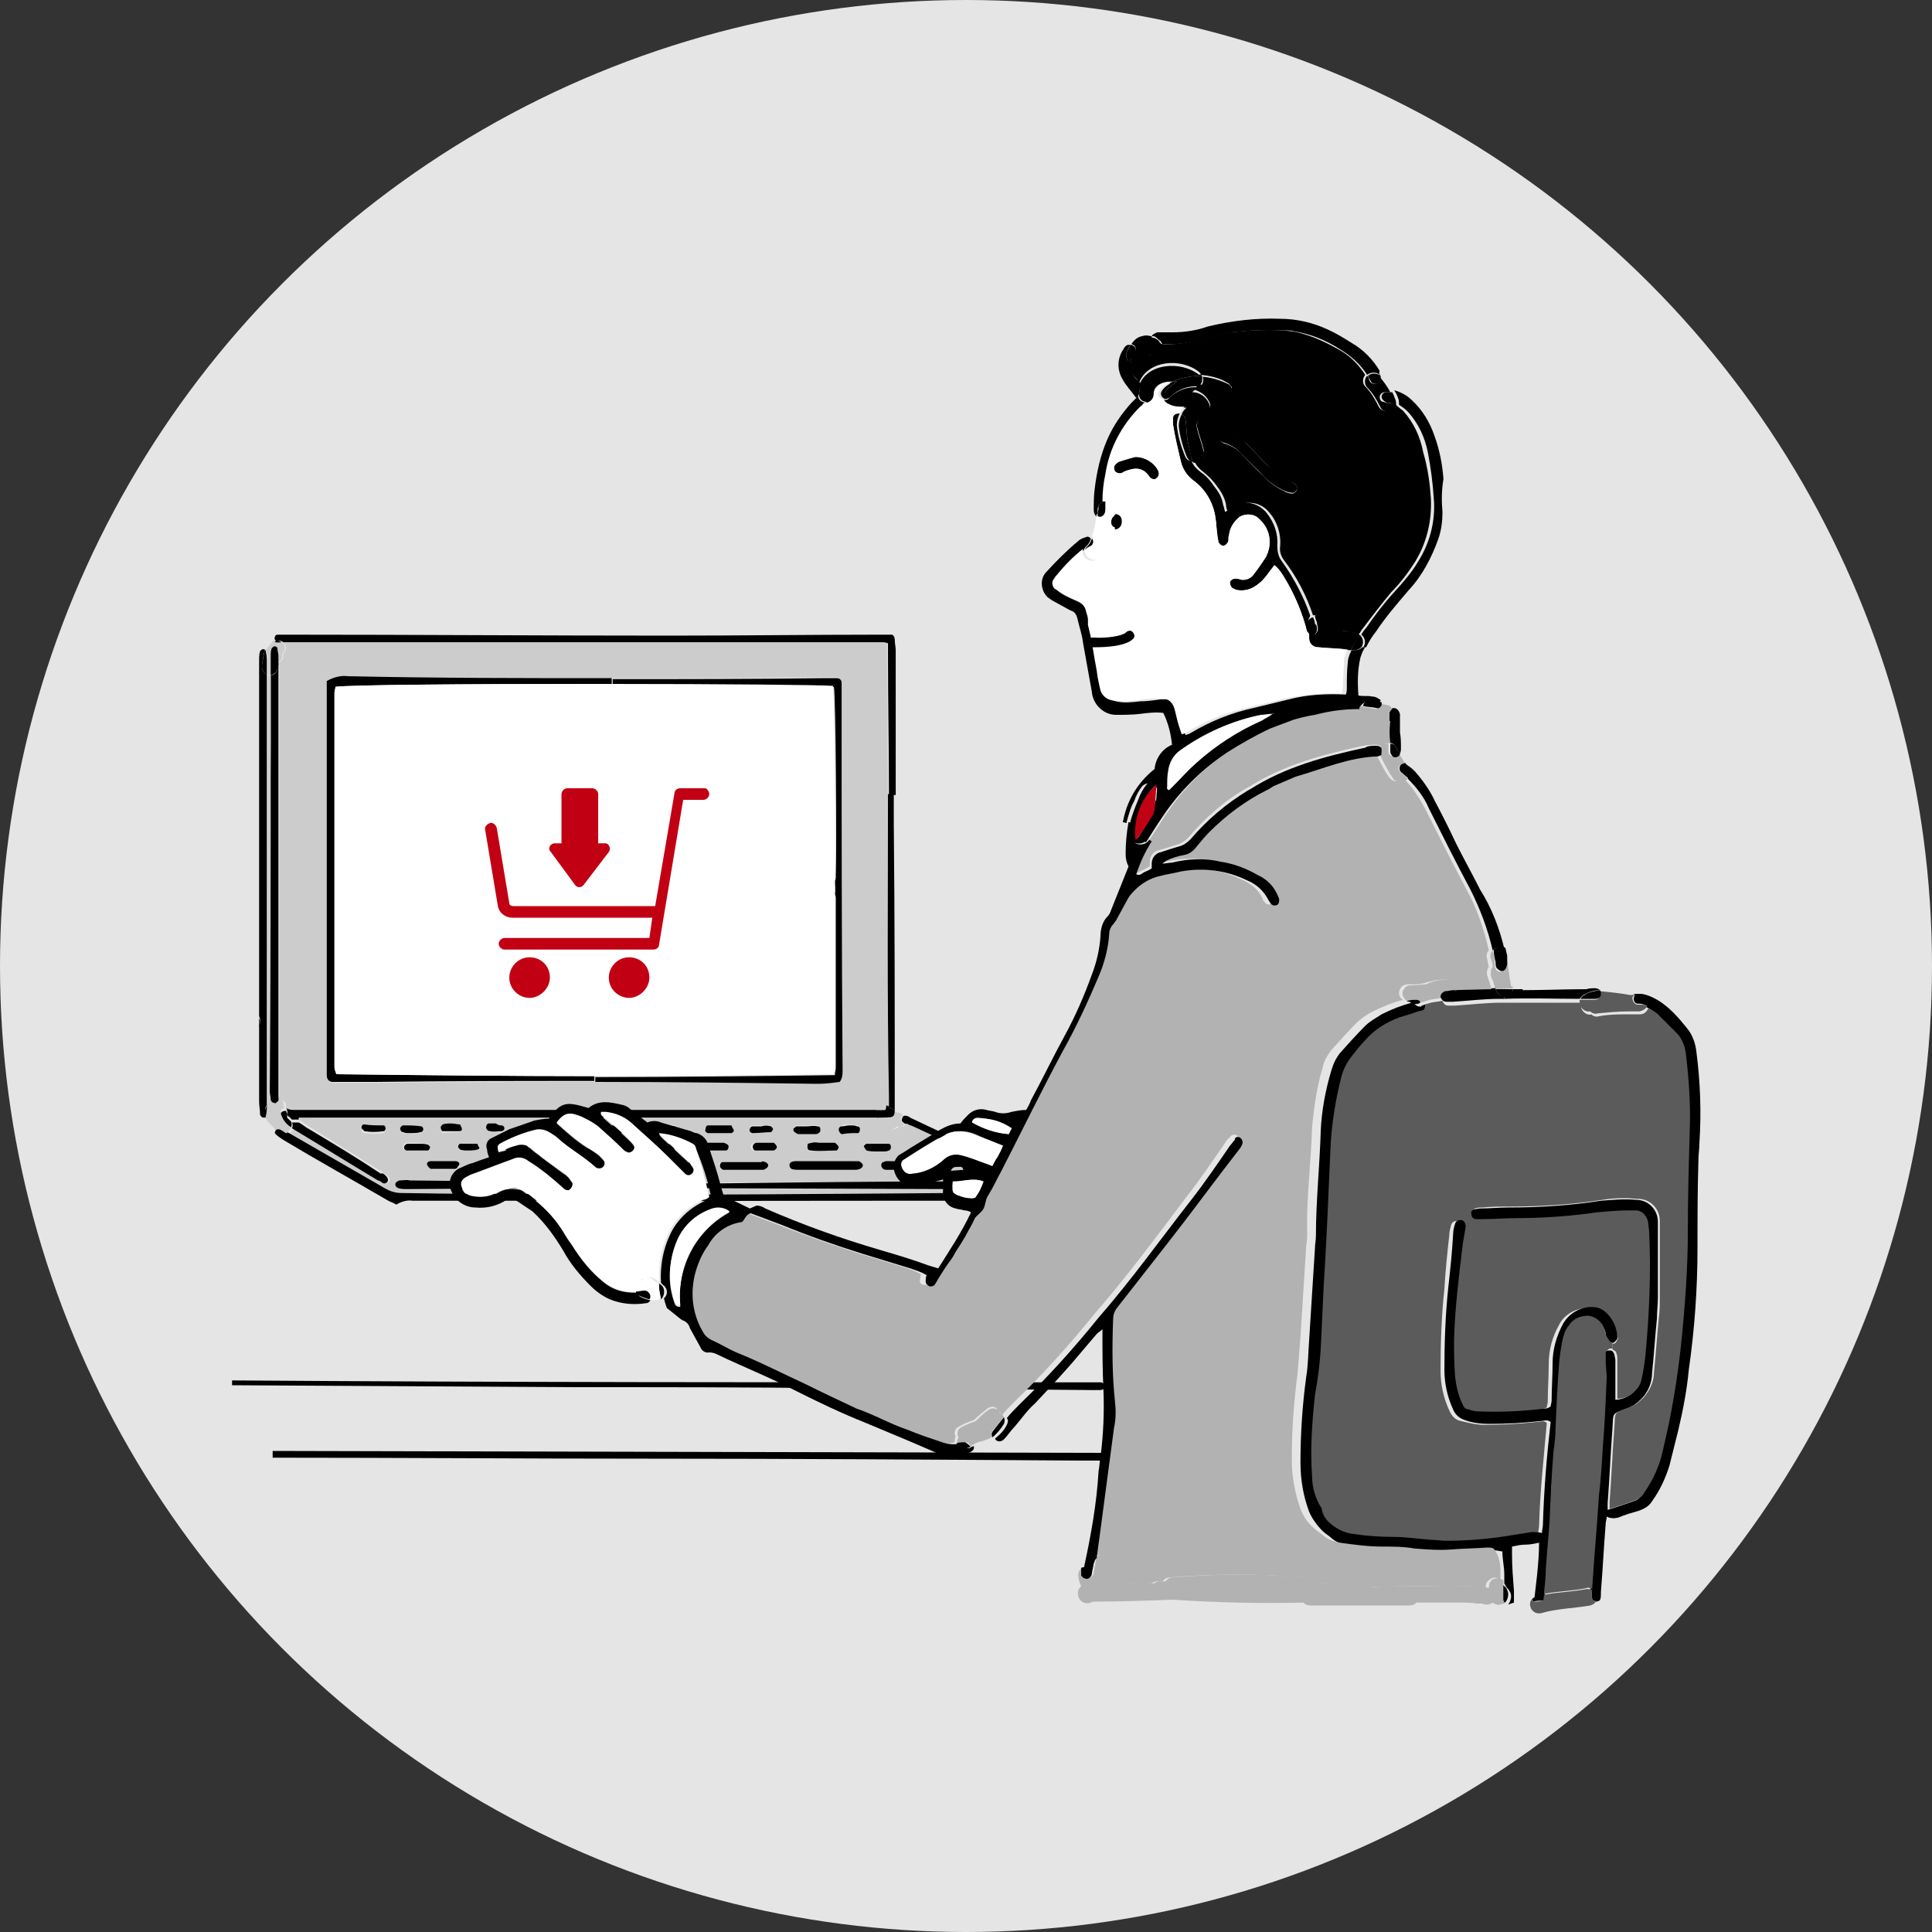 <?xml version="1.0" encoding="utf-8"?>
<!-- Generator: Adobe Illustrator 27.1.1, SVG Export Plug-In . SVG Version: 6.00 Build 0)  -->
<svg version="1.1" id="レイヤー_1" xmlns="http://www.w3.org/2000/svg" xmlns:xlink="http://www.w3.org/1999/xlink" x="0px"
	 y="0px" viewBox="0 0 200 200" style="enable-background:new 0 0 200 200;" xml:space="preserve">
<rect x="0" y="0" width="200" height="200" fill="#333333" stroke="none"/>
<style type="text/css">
	.st0{fill:#E5E5E5;}
	.st1{clip-path:url(#SVGID_00000138535089708104256520000016170140278247874711_);}
	.st2{fill:#CCCCCC;}
	.st3{fill:#FFFFFF;}
	.st4{fill:#5B5B5B;}
	.st5{fill:#B2B2B3;}
	.st6{fill:#C10014;}
</style>
<circle class="st0" cx="100" cy="100" r="100"/>
<g id="グループ_1630" transform="translate(8.524)">
	<g>
		<defs>
			<rect id="SVGID_1_" x="15.4" y="33" width="152.1" height="134"/>
		</defs>
		<clipPath id="SVGID_00000102541354109940171310000007404368551810320058_">
			<use xlink:href="#SVGID_1_"  style="overflow:visible;"/>
		</clipPath>
		<g id="グループ_1629" style="clip-path:url(#SVGID_00000102541354109940171310000007404368551810320058_);">
			<path id="パス_9565" d="M107.8,150.7c0,0.2-0.1,0.3-0.3,0.4c-0.3,0.1-0.6,0.1-0.9,0.1c-1,0-2.1,0-3.1,0c-15-0.1-30-0.2-45-0.2
				c-12.9,0-25.9-0.1-38.8-0.1v-0.7l85.1,0.2c0.7,0,1.4,0,2,0c0.3,0,0.5,0,0.8,0.1C107.6,150.4,107.8,150.6,107.8,150.7"/>
			<path id="パス_9566" d="M105.9,143.5c0,0.2-0.2,0.4-0.6,0.4c-0.2,0-0.4,0-0.6,0c-9.1-0.1-18.3-0.1-27.4-0.2
				c-8.7-0.1-17.3-0.1-26-0.1l-35.8-0.2v0l0-0.5c28.1,0.2,56.1,0.2,84.2,0.2c1.6,0,3.1,0,4.7,0c0.4,0,0.7,0,1.1,0
				C105.7,143.2,105.9,143.3,105.9,143.5"/>
			<path id="パス_9567" d="M95.5,120.3c0.1,0.1,0.1,0.2,0.1,0.4c-0.1,0.1-0.2,0.1-0.3,0.2c-0.2-0.2-0.4-0.3-0.6-0.4
				c-0.2,0-0.3,0-0.5,0c-0.4-0.2-0.7-0.3-1.1-0.5l-7.3-3.4c-0.2-0.1-0.4-0.2-0.7-0.3c0.1-0.3,0.1-0.6,0-0.8c0,0,0,0,0.1,0
				c0.2,0,0.4,0.1,0.5,0.2c3,1.4,6.1,2.9,9.1,4.3C95.1,120.1,95.3,120.2,95.5,120.3"/>
			<path id="パス_9568" class="st2" d="M95.3,120.9c0.3,0.2,0.4,0.5,0.4,0.9c0,0.7-0.8,1.1-1.2,1.6c-0.2,0.2-0.5,0.3-0.8,0.1
				c-0.5,0.2-1.1,0.3-1.7,0.2c-0.1-0.1-0.2-0.2-0.4-0.2c-0.3,0-0.6,0-0.9,0c-0.1-0.1-0.2-0.2-0.3-0.3c0.8,0,1.5,0,2.3,0
				c0.5,0,1.1,0.3,1.4-0.4c-0.2-0.8-0.9-0.4-1.4-0.4c-0.7,0-1.5,0-2.2,0c0.2-0.2,0.5-0.3,0.8-0.2c0.8,0.2,2.3,0.4,2.3-0.8
				c0-0.3,0.2-0.6,0.5-0.7c0.2,0.1,0.3,0.2,0.5,0.2C94.9,120.9,95,120.9,95.3,120.9C95.3,120.9,95.3,120.9,95.3,120.9"/>
			<path id="パス_9569" d="M95.3,120.9C95.3,120.9,95.2,120.9,95.3,120.9c-0.3,0-0.4,0-0.6-0.1c-0.2-0.1-0.3-0.1-0.5-0.2
				c0.2-0.1,0.3-0.1,0.5,0C94.9,120.6,95.1,120.7,95.3,120.9"/>
			<path id="パス_9570" class="st2" d="M94.2,120.6c-0.3,0.1-0.5,0.4-0.5,0.7c0,1.2-1.5,1-2.3,0.8c-0.3-0.1-0.6,0-0.8,0.2
				c-0.1,0-0.3,0-0.4,0c-8,0-16,0.1-24,0.1c-1,0-2.1,0-3.1,0c-9.7,0-19.4-0.1-29.1-0.1c-0.4,0-0.8,0-1.1,0c-0.2,0.1-0.3,0.2-0.4,0.4
				c0,0.2,0.1,0.3,0.3,0.4c0.3,0.1,0.6,0.1,0.9,0.1c9.8-0.1,19.7-0.1,29.4-0.2l27.1,0.2h0.4c0.1,0.1,0.1,0.2,0.3,0.3h-0.5
				c-13.7,0.1-27.4,0.2-41.1,0.2c-5.4,0-10.7,0-16.1,0c-0.6,0-1.2-0.1-1.7-0.5c-3.3-1.9-6.6-3.8-9.9-5.7c-0.1,0-0.1-0.1-0.2-0.1
				c0.1-0.1,0.2-0.1,0.2-0.2c0.1-0.1,0.3-0.2,0.3-0.4l0,0c3,1.8,6,3.6,8.9,5.4c0.1,0.1,0.3,0.2,0.4,0.2c0.2,0.1,0.4,0.1,0.6-0.1
				c0,0,0,0,0,0l0,0c0.1-0.2,0-0.4-0.2-0.6c-0.2-0.1-0.4-0.2-0.6-0.4l-7.4-4.6c-0.4-0.2-0.7-0.5-1.1-0.7c0-0.1,0-0.2,0-0.2
				c0.6-0.1,1.2,0,1.8,0c10.7,0,21.5,0,32.2,0c8.7,0,17.3,0,26,0c0,0,0,0,0.1,0c0.1,0,0.2,0.1,0.2,0.1c0,0.4,0.1,0.7,0.4,0.9
				c0.3,0.2,0.7,0.2,1.1,0c0.1,0,0.2-0.1,0.2-0.2c0.3,0.1,0.6,0,0.8-0.3c0.2,0.1,0.4,0.2,0.7,0.3c2.4,1.1,4.9,2.3,7.3,3.4
				C93.5,120.2,93.8,120.4,94.2,120.6 M88.5,120.7c0.1-0.3-0.2-0.5-0.7-0.5c-1.4,0-2.9,0-4.3,0c-0.1,0-0.2,0-0.3,0.1
				c-0.1,0.1-0.2,0.2-0.2,0.3c0,0.1,0.1,0.3,0.2,0.4c0.2,0.1,0.4,0.1,0.5,0.1c0.7,0,1.4,0,2.1,0v0c0.7,0,1.4,0,2.2,0
				C88.3,121.1,88.5,120.9,88.5,120.7 M83.7,118.8c0-0.2-0.1-0.3-0.2-0.4c0,0,0,0-0.1,0c-0.7,0-1.4,0-2.1,0c-0.1,0-0.3,0.2-0.3,0.3
				c0,0.2,0.1,0.4,0.3,0.4c0.3,0.1,0.7,0.1,1,0.1v0c0.2,0,0.4,0,0.6,0c0.2,0,0.4,0,0.7-0.1C83.6,119,83.7,118.9,83.7,118.8
				L83.7,118.8z M80.5,121c0.2-0.1,0.3-0.2,0.3-0.4c0-0.1-0.2-0.3-0.3-0.4c-0.2,0-0.5-0.1-0.7,0c-0.9,0-1.8,0-2.7,0
				c-0.9,0-1.9,0-2.9,0c-0.2,0-0.5,0-0.7,0.1c-0.1,0.1-0.2,0.2-0.2,0.3c0,0.1,0.1,0.3,0.2,0.4c0.2,0.1,0.4,0.1,0.7,0.1
				c1.9,0,3.9,0,5.8,0C80.1,121.1,80.3,121.1,80.5,121 M80.2,117.3c0.2,0,0.3-0.2,0.3-0.4c0,0,0,0,0-0.1c0-0.1-0.1-0.3-0.3-0.3
				c-0.3,0-0.5-0.1-0.8-0.1c-0.3,0-0.5,0-0.8,0.1c-0.1,0.1-0.2,0.2-0.3,0.3c0,0.2,0.1,0.4,0.3,0.5c0,0,0.1,0,0.1,0
				C79.3,117.3,79.8,117.3,80.2,117.3L80.2,117.3z M78,119.1c0.2,0,0.3-0.1,0.3-0.3c0,0,0-0.1,0-0.1c-0.1-0.2-0.2-0.3-0.4-0.3
				c-0.6,0-1.1,0-1.7,0c-0.4-0.1-0.8,0-1.1,0.1c-0.1,0.5,0,0.7,0.3,0.7C76.2,119.1,77.1,119.1,78,119.1L78,119.1z M76.4,116.9
				c0-0.2-0.1-0.3-0.2-0.4c0,0,0,0,0,0c0,0,0,0-0.1,0c-0.4,0-0.8,0-1.1,0c-0.4,0-0.8,0-1.1,0c-0.1,0-0.2,0.2-0.3,0.3
				c0,0.2,0.1,0.4,0.3,0.4c0.1,0,0.2,0.1,0.3,0.1c0.6,0,1.1,0,1.7,0c0.1,0,0.2,0,0.3-0.1C76.3,117.2,76.4,117.1,76.4,116.9
				L76.4,116.9z M71.4,119.1c0.3,0,0.5-0.2,0.4-0.4c0-0.2-0.2-0.4-0.4-0.4c-0.6,0-1.2,0-1.8,0c-0.2,0-0.4,0.2-0.4,0.4c0,0,0,0,0,0
				l0,0c0,0.2,0.1,0.4,0.3,0.4h0c0.3,0,0.6,0,0.9,0v0C70.8,119.1,71.1,119.1,71.4,119.1L71.4,119.1z M71.5,116.9
				c0-0.1-0.1-0.3-0.2-0.3c-0.3,0-0.7-0.1-1-0.1v0c-0.3,0-0.6,0-0.9,0c-0.2,0-0.4,0.2-0.3,0.4c0,0.2,0.2,0.3,0.3,0.3
				c0.6,0,1.3,0,1.9-0.1C71.4,117.2,71.5,117,71.5,116.9 M71,120.6c0-0.1-0.2-0.3-0.3-0.3c-0.2,0-0.4-0.1-0.6,0c-0.6,0-1.1,0-1.7,0
				h-1.3c-0.3,0-0.6,0-0.9,0c-0.2,0-0.3,0.2-0.3,0.3c0,0,0,0,0,0.1c0.1,0.2,0.2,0.3,0.3,0.4c0.1,0.1,0.2,0,0.3,0c1.3,0,2.5,0,3.8,0
				c0.1,0,0.3,0,0.3-0.1C70.8,120.9,70.9,120.7,71,120.6 M67.1,117.3c0.2,0,0.3-0.2,0.3-0.3c0,0,0-0.1,0-0.1c0-0.1-0.2-0.3-0.3-0.3
				c-0.8,0-1.6,0-2.4,0c-0.2,0-0.3,0.2-0.3,0.3c0,0,0,0,0,0c0,0,0,0,0,0c0,0.2,0.1,0.4,0.3,0.4c0.4,0,0.8,0,1.1,0v0
				C66.3,117.3,66.7,117.3,67.1,117.3L67.1,117.3z M66.6,119.1c0.2,0,0.3-0.1,0.3-0.3c0,0,0,0,0,0c0,0,0,0,0-0.1
				c0-0.2-0.2-0.4-0.4-0.3c-0.3,0-0.7,0-1,0l0,0c-0.4,0-0.8,0-1.1,0c-0.2,0-0.4,0.2-0.4,0.4c0,0,0,0,0,0c0,0.2,0.1,0.4,0.3,0.4
				c0,0,0,0,0,0c0,0,0,0,0.1,0C65.1,119.1,65.8,119.1,66.6,119.1L66.6,119.1z M62.7,121c0.2,0,0.3-0.2,0.3-0.4v0
				c0-0.2-0.2-0.4-0.4-0.4c-0.6,0-1.3,0-1.9,0c-0.2,0-0.4,0.2-0.4,0.4v0c0,0.2,0.2,0.4,0.5,0.4c0.3,0,0.5,0,1.1,0
				C61.9,121.1,62.3,121.1,62.7,121L62.7,121z M61.6,116.9c0-0.2-0.1-0.4-0.3-0.4c0,0,0,0,0,0c-0.8-0.1-1.6-0.1-2.4,0.1
				c0,0.2-0.1,0.3,0,0.4c0.1,0.1,0.3,0.3,0.4,0.3c0.6,0,1.3,0,1.9,0C61.5,117.3,61.6,117.1,61.6,116.9L61.6,116.9L61.6,116.9z
				 M61,119.1c0.2,0,0.3-0.1,0.3-0.3c0,0,0-0.1,0-0.1c0-0.1-0.1-0.3-0.3-0.3c-0.3,0-0.5-0.1-0.8-0.1h-0.7c0,0-0.1,0-0.1,0
				c-0.2,0-0.4,0.1-0.4,0.3c0,0.2,0.1,0.4,0.3,0.5c0,0,0,0,0,0h0C60,119.2,60.5,119.1,61,119.1L61,119.1z M57.4,121
				c0.2,0,0.3-0.2,0.3-0.4c0,0,0,0,0-0.1c0-0.1-0.1-0.3-0.3-0.3c-0.3,0-0.7-0.1-1-0.1v0c-0.3,0-0.7,0-1,0c-0.2,0.1-0.3,0.2-0.3,0.4
				c0,0.1,0.2,0.4,0.3,0.4C56,121,56.7,121,57.4,121L57.4,121z M57.4,116.9c0-0.1-0.1-0.2-0.2-0.3c-0.1,0-0.1-0.1-0.2-0.1
				c-0.8,0-1.5,0-2.3,0c-0.2,0-0.4,0.2-0.4,0.4c0,0,0,0,0,0.1c0,0.3,0.2,0.4,0.5,0.4c0.3,0,0.7,0,1.2,0c0.3,0,0.7,0,1.2-0.1
				C57.3,117.2,57.4,117,57.4,116.9L57.4,116.9z M55.8,119.1c0.2,0,0.3-0.2,0.3-0.3c0,0,0,0,0,0c0,0,0,0,0,0c0-0.2-0.2-0.3-0.4-0.3
				c-0.3,0-0.5,0-0.8,0c-0.3,0-0.7,0-1,0c-0.1,0-0.2,0.2-0.2,0.3c0,0.1,0.1,0.3,0.2,0.4c0.1,0.1,0.2,0.1,0.3,0.1
				C54.7,119.2,55.2,119.1,55.8,119.1L55.8,119.1z M52.7,120.7c0-0.2-0.1-0.3-0.2-0.4c0,0,0,0,0,0c0,0,0,0-0.1,0
				c-0.3,0-0.6,0-0.9-0.1c-0.3,0-0.6,0-0.9,0.1c-0.2,0.1-0.3,0.2-0.3,0.4c0,0.1,0.1,0.3,0.2,0.3c0.6,0,1.3,0,1.9,0
				C52.5,121,52.6,120.8,52.7,120.7L52.7,120.7z M52.6,116.9c0-0.1-0.1-0.3-0.2-0.3c-0.6,0-1.2,0-1.8,0c-0.1,0-0.2,0.2-0.2,0.3
				c0,0.1,0.1,0.3,0.2,0.3c0.3,0.1,0.6,0.1,0.8,0.1c0.3,0,0.6-0.1,1-0.1C52.5,117.2,52.6,117,52.6,116.9L52.6,116.9z M51.3,118.7
				c0-0.1-0.1-0.2-0.2-0.3c-0.3-0.1-0.6-0.1-0.9-0.1c0,0,0,0,0,0c-0.3,0-0.5,0-0.8,0c-0.2,0-0.3,0.2-0.3,0.4v0
				c0,0.2,0.1,0.4,0.3,0.4l0,0c0.6,0,1.1,0,1.7-0.1C51.2,119,51.3,118.8,51.3,118.7L51.3,118.7z M48.5,116.9c0-0.2-0.1-0.3-0.2-0.4
				c0,0,0,0,0,0c0,0,0,0-0.1,0c-0.6,0-1.2,0-1.8,0c-0.2,0-0.4,0.2-0.4,0.4c0,0.2,0.2,0.4,0.4,0.4c0.3,0,0.5,0,1,0
				c0.3,0,0.5,0,0.8-0.1C48.3,117.2,48.4,117.1,48.5,116.9L48.5,116.9z M47.5,121c0.2,0,0.3-0.2,0.3-0.4c0,0,0,0,0,0c0,0,0,0,0,0
				c0-0.1-0.2-0.3-0.3-0.3c-0.6,0-1.3,0-1.9,0c-0.1,0-0.2,0.2-0.3,0.3c0,0.2,0.1,0.4,0.3,0.4c0.3,0.1,0.6,0.1,0.9,0.1
				C46.9,121.1,47.2,121.1,47.5,121L47.5,121z M45.7,119.1c0.2,0,0.3-0.2,0.3-0.3c0,0,0,0,0,0c0-0.1-0.2-0.3-0.3-0.3
				c-0.6,0-1.3,0-1.9,0c-0.2,0-0.3,0.2-0.3,0.3c0,0,0,0,0,0.1c0,0.1,0.1,0.3,0.3,0.3c0.3,0,0.6,0.1,0.9,0.1v-0.1
				C45.1,119.1,45.4,119.1,45.7,119.1L45.7,119.1z M43.7,116.9c0-0.2-0.1-0.4-0.3-0.4c0,0,0,0,0,0h0c-0.2,0-0.4,0-0.6-0.1
				c-0.2,0-0.4,0-0.6,0c-0.2,0-0.3,0.2-0.3,0.4c0,0,0,0,0,0v0c0,0.2,0.2,0.4,0.4,0.4c0.4,0,0.8,0,1.2,0
				C43.6,117.2,43.7,117.1,43.7,116.9L43.7,116.9z M40.9,119c0.1,0,0.2-0.1,0.2-0.2c0-0.1-0.1-0.4-0.2-0.4c-0.6,0-1.2,0-1.8,0
				c-0.1,0-0.2,0.2-0.2,0.3c0,0.1,0.1,0.3,0.2,0.3c0.3,0.1,0.5,0.1,0.8,0.1C40.2,119.1,40.6,119.1,40.9,119L40.9,119z M39.1,117.2
				c0.1,0,0.2-0.2,0.2-0.2c0-0.1-0.1-0.3-0.2-0.4c-0.3-0.1-0.6-0.1-0.9-0.1c-0.3,0-0.6,0-0.9,0.1c-0.1,0.1-0.2,0.2-0.2,0.3
				c0,0.1,0.1,0.4,0.2,0.4C37.9,117.2,38.5,117.2,39.1,117.2L39.1,117.2z M39,120.7c0.1-0.2-0.2-0.4-0.4-0.4c-0.4,0-0.8,0-1.1,0
				c-0.4,0-0.8,0-1.2,0c-0.3,0-0.5,0.2-0.4,0.4c0.1,0.1,0.2,0.4,0.4,0.4c0.8,0,1.7,0,2.5,0C38.8,121,39,120.8,39,120.7L39,120.7z
				 M35.7,119.1c0.2,0,0.3-0.1,0.3-0.3c0,0,0-0.1,0-0.1c0-0.1-0.1-0.3-0.3-0.3c-0.4,0-0.8-0.1-1.1-0.1v0c-0.3,0-0.7,0-1,0
				c-0.2,0-0.4,0.2-0.4,0.4c0,0.2,0.1,0.4,0.3,0.4c0,0,0,0,0,0h0C34.2,119.1,35,119.1,35.7,119.1L35.7,119.1z M35.3,116.9
				c0-0.1-0.1-0.3-0.2-0.3c-0.6,0-1.3,0-1.9,0c-0.1,0-0.2,0.2-0.3,0.3c0,0.2,0.1,0.4,0.3,0.4c0,0,0,0,0,0h0c0.3,0,0.5,0,0.8,0.1
				c0.3,0,0.7-0.1,1-0.1C35.2,117.1,35.3,117,35.3,116.9L35.3,116.9z M31.4,116.9c0-0.1-0.1-0.3-0.2-0.3c-0.7,0-1.4-0.1-2,0
				c-0.2,0-0.3,0.2-0.3,0.3c0,0,0,0,0,0.1c0,0.1,0.1,0.3,0.3,0.3c0.7,0.1,1.4,0.1,2,0C31.3,117.1,31.4,117,31.4,116.9L31.4,116.9z"
				/>
			<path id="パス_9571" d="M92.8,122.3c0.5,0,1.1-0.3,1.4,0.4c-0.3,0.7-0.9,0.4-1.4,0.4c-0.8,0-1.5,0-2.3,0
				c-0.1-0.3-0.1-0.6,0.1-0.8C91.3,122.3,92.1,122.3,92.8,122.3"/>
			<path id="パス_9572" d="M92,123.8c0,0.2-0.1,0.4-0.4,0.5h0c-0.3,0-0.7,0-1,0c-13.8,0-27.7,0-41.5,0.1v-0.7
				c13.7,0,27.4-0.1,41.1-0.2h0.5c0.1,0,0.1,0.1,0.2,0.1C91.3,123.6,91.6,123.7,92,123.8C92,123.7,92,123.8,92,123.8"/>
			<path id="パス_9573" d="M91.6,123.5c0.2,0,0.3,0.1,0.4,0.2c-0.3,0-0.7-0.1-1-0.2c-0.1,0-0.2-0.1-0.2-0.1
				C91,123.4,91.3,123.4,91.6,123.5"/>
			<path id="パス_9574" d="M90.2,122.3c0.1,0,0.3,0,0.4,0c-0.2,0.2-0.2,0.6-0.1,0.8h-0.4L63,123v-0.5c1,0,2.1,0,3.1,0
				C74.1,122.4,82.2,122.3,90.2,122.3"/>
			<path id="パス_9575" d="M87.7,120.2c0.6,0,0.8,0.2,0.7,0.5c0,0.3-0.2,0.4-0.7,0.4c-0.7,0-1.4,0-2.2,0v0c-0.7,0-1.4,0-2.1,0
				c-0.2,0-0.4,0-0.5-0.1c-0.1-0.1-0.2-0.2-0.2-0.4c0-0.1,0.1-0.3,0.2-0.3c0.1,0,0.2-0.1,0.3-0.1C84.9,120.2,86.3,120.2,87.7,120.2"
				/>
			<path id="パス_9576" d="M85.2,115.5c0.1,0.3,0.1,0.6,0,0.8c-0.1,0-0.2-0.1-0.2-0.1c-0.2-0.1-0.2-0.3-0.1-0.5c0,0,0,0,0,0
				c0,0,0,0,0,0C84.9,115.6,85,115.5,85.2,115.5"/>
			<path id="パス_9577" class="st2" d="M84.9,116.2c0.1,0.1,0.2,0.1,0.2,0.1c-0.1,0.3-0.5,0.4-0.8,0.3c-0.1,0.1-0.1,0.1-0.2,0.2
				c-0.3,0.2-0.8,0.2-1.1,0c-0.3-0.2-0.5-0.5-0.5-0.9c-0.1,0-0.2-0.1-0.2-0.1c0,0-0.1,0-0.1,0h0.3c1.2,0,1.4,0,1.5-0.8
				c0.2,0.1,0.4,0.2,0.6,0.2c0.2,0.1,0.3,0.2,0.4,0.3c-0.1,0-0.2,0.1-0.3,0.2C84.7,115.8,84.7,116,84.9,116.2
				C84.9,116.2,84.9,116.2,84.9,116.2"/>
			<path id="パス_9578" d="M84.1,66.2c0,0.4,0.1,0.8,0.1,1.1c0,5,0,10,0,15h-0.7c0-4.8-0.1-9.6-0.1-14.4c0-0.4,0-0.8,0-1.3
				c-0.2-0.1-0.5-0.1-0.7-0.1c-0.3,0-0.6,0-0.9,0h-61c-0.2-0.2-0.5-0.2-0.7-0.1c-0.1-0.1-0.2-0.2-0.2-0.3c0-0.2,0.1-0.4,0.3-0.4
				c0.3,0,0.5,0,0.8,0c13.3,0,26.5,0.1,39.8,0.1c7.3,0,14.6-0.1,22-0.1c0.3,0,0.7,0,1,0C83.9,65.7,84.1,65.9,84.1,66.2"/>
			<path id="パス_9579" d="M84.1,114.3c0,0.2,0,0.4,0,0.6c-0.3-0.1-0.6-0.3-0.9-0.4c0-0.1,0-0.2,0-0.3c0-0.3,0-0.5,0-0.8
				c0-10.4,0.1-20.8,0.1-31.2h0.7v3C84.1,95,84.1,104.7,84.1,114.3"/>
			<path id="パス_9580" d="M83.4,118.4c0.2,0,0.3,0.1,0.3,0.3c0,0,0,0,0,0.1c0,0.1-0.1,0.3-0.2,0.3c-0.2,0.1-0.4,0.1-0.7,0.1
				c-0.2,0-0.4,0-0.6,0v0c-0.3,0-0.7,0-1-0.1c-0.1,0-0.2-0.3-0.3-0.4c0-0.1,0.2-0.3,0.3-0.3C82,118.4,82.7,118.4,83.4,118.4"/>
			<path id="パス_9581" class="st2" d="M83.4,82.3c0-4.8-0.1-9.6-0.1-14.4c0-0.4,0-0.8,0-1.3c-0.2-0.1-0.5-0.1-0.7-0.1
				c-0.3,0-0.6,0-0.9,0h-61c0.4,0.2,0.5,0.7,0.2,1c0,0,0,0,0,0c0,0-0.1,0.1-0.1,0.1l0,0.1c0,0.1,0,0.1,0,0.2c0,0.3-0.2,0.6-0.4,0.7
				c0,0,0,0,0,0c0,7.3,0,14.6,0,21.9v22.4c0,0.3,0,0.6,0,0.9c0.4,0,0.7,0.3,0.7,0.7c0,0.1,0,0.2,0,0.2c0,0.1,0.1,0.1,0.1,0.2
				c0,0.1,0,0.1,0.1,0.1c0.3,0,0.6,0,0.9,0l60.1,0c0-0.1,0-0.1,0.1-0.2c0.2-0.4,0.7-0.5,1-0.3l0.1,0c0-0.1,0-0.2,0-0.3
				c0-0.3,0-0.5,0-0.8C83.3,103.1,83.4,92.7,83.4,82.3 M78.3,112c-0.7,0.1-1.5,0.2-2.3,0.2c-7.7-0.1-15.4-0.2-23-0.2
				c-7.6,0-15.1,0-22.7,0.1c-1.2,0-2.4,0-3.6,0c-0.3,0-0.5,0-0.8,0c-0.4,0-0.6-0.3-0.6-0.7c0-0.2,0-0.5,0-0.7c0-13,0-26,0-39
				c0-0.4,0-0.8,0-1.1c0.7-0.4,1.5-0.6,2.2-0.5c9.1,0.1,18.2,0.1,27.3,0.1c7.4,0,14.8,0,22.1-0.1c0.4,0,0.8,0,1.1,0
				c0.3,0,0.5,0.2,0.5,0.5c0,0.3,0,0.5,0,0.8c0,13.1,0,26.1-0.1,39.2C78.6,111.1,78.5,111.6,78.3,112L78.3,112z"/>
			<path id="パス_9582" d="M83.2,114.5c0.3,0.1,0.6,0.3,0.9,0.4c0,0.8-0.2,0.8-1.5,0.8h-0.3c-0.3-0.2-0.4-0.5-0.3-0.8h1.1
				C83.2,114.8,83.2,114.7,83.2,114.5"/>
			<path id="パス_9583" class="st2" d="M83.1,114.5L83.1,114.5c0.1,0.2,0,0.3,0,0.4H82c0-0.1,0-0.1,0.1-0.2
				C82.3,114.4,82.8,114.3,83.1,114.5"/>
			<path id="パス_9584" d="M22,114.9l60.1,0c-0.1,0.3,0,0.6,0.3,0.8c-8.7,0-17.3,0-26,0c-10.7,0-21.5,0-32.2,0c-0.6,0-1.2,0-1.8,0
				c0,0.1,0,0.2,0,0.2l-0.7,0c-0.1-0.1-0.2-0.2-0.3-0.3c-0.1,0-0.1-0.1-0.2-0.2c0-0.1,0.1-0.3,0-0.4c0-0.1,0-0.2-0.1-0.3
				C21.4,114.9,21.7,114.9,22,114.9"/>
			<path id="パス_9585" d="M80.8,120.6c0,0.2-0.1,0.3-0.3,0.4c-0.2,0.1-0.4,0.1-0.6,0.1c-1.9,0-3.9,0-5.8,0c-0.2,0-0.4,0-0.7-0.1
				c-0.1-0.1-0.2-0.2-0.2-0.4c0-0.1,0.1-0.3,0.2-0.3c0.2-0.1,0.4-0.1,0.7-0.1c0.9,0,1.9,0,2.9,0h2.7c0.2,0,0.5,0,0.7,0
				C80.6,120.3,80.8,120.5,80.8,120.6"/>
			<path id="パス_9586" d="M80.5,116.9c0,0.2-0.1,0.4-0.2,0.4c0,0,0,0-0.1,0c-0.5,0-1,0-1.5,0.1c0,0-0.1,0-0.1,0
				c-0.2-0.1-0.3-0.3-0.3-0.5c0-0.1,0.1-0.3,0.3-0.3c0.3,0,0.5-0.1,0.8-0.1c0.3,0,0.6,0,0.8,0.1C80.4,116.6,80.5,116.7,80.5,116.9"
				/>
			<path id="パス_9587" d="M78.6,71.5c0-0.3,0-0.5,0-0.8c0-0.3-0.2-0.5-0.5-0.5c-0.4,0-0.8,0-1.1,0c-7.4,0.1-14.8,0.1-22.1,0.1
				v0.6c11.2,0,21.7,0.1,22.9,0.2c0.2,1,0.3,17,0.2,19.6c0,0.2,0,0.3-0.1,0.5c0,0.5,0.1,0.9,0,1.3c0,0.1,0.1,0.3,0.1,0.4
				c0,5.9,0,11.7,0,17.6c0,0.3-0.1,0.5-0.1,0.8c-8.3,0.1-16.6,0.2-24.8,0.2v0.5c7.7,0,15.4,0.1,23,0.2c0.8,0,1.6-0.1,2.3-0.2
				c0.3-0.4,0.3-0.8,0.3-1.3C78.6,97.6,78.6,84.5,78.6,71.5"/>
			<path id="パス_9588" d="M78.3,118.7c0,0.2-0.1,0.3-0.2,0.4c0,0-0.1,0-0.1,0c-0.9,0-1.7,0.1-2.6,0c-0.3,0-0.4-0.2-0.3-0.7
				c0.4-0.1,0.7-0.2,1.1-0.1c0.6,0,1.1,0,1.7,0C78.1,118.4,78.2,118.6,78.3,118.7"/>
			<path id="パス_9589" d="M76.1,116.6c0.2,0,0.3,0.1,0.3,0.3c0,0,0,0,0,0c0,0,0,0,0,0.1c0,0.1-0.1,0.3-0.2,0.3
				c-0.1,0.1-0.2,0.1-0.3,0.1c-0.6,0-1.1,0-1.7,0c-0.1,0-0.2,0-0.3-0.1c-0.2-0.1-0.3-0.2-0.3-0.4c0-0.1,0.2-0.2,0.3-0.3
				c0.4,0,0.8,0,1.1,0S75.7,116.5,76.1,116.6"/>
			<path id="パス_9590" d="M71.9,118.7c0,0.2-0.2,0.4-0.4,0.4c-0.3,0-0.6,0-0.9,0v0c-0.3,0-0.6,0-0.9,0c-0.2,0-0.3-0.2-0.3-0.4
				c0,0,0,0,0,0c0,0,0,0,0,0c0-0.2,0.2-0.4,0.4-0.4c0,0,0,0,0,0l0,0c0.6,0,1.2,0,1.8,0C71.7,118.4,71.8,118.5,71.9,118.7"/>
			<path id="パス_9591" d="M71.3,116.6c0.1,0.1,0.2,0.2,0.2,0.3c0,0.1-0.2,0.3-0.2,0.3c-0.6,0-1.3,0.1-1.9,0.1
				c-0.2,0-0.4-0.2-0.3-0.4c0-0.2,0.2-0.3,0.3-0.3c0.3,0,0.6,0,0.9,0v0C70.6,116.5,70.9,116.5,71.3,116.6"/>
			<path id="パス_9592" d="M70.7,120.3c0.1,0,0.3,0.2,0.3,0.3c0,0.2-0.1,0.3-0.3,0.4c-0.1,0.1-0.2,0.1-0.3,0.1c-1.3,0-2.5,0-3.8,0
				c-0.1,0-0.3,0-0.3,0c-0.1-0.1-0.3-0.2-0.3-0.4c0-0.2,0.1-0.4,0.3-0.4c0,0,0,0,0,0c0,0,0,0,0.1,0c0.3,0,0.6,0,0.9,0
				c0.4,0,0.8,0,1.3,0h1.7C70.3,120.2,70.5,120.2,70.7,120.3"/>
			<path id="パス_9593" d="M67.4,116.9c0.1,0.2,0,0.3-0.2,0.4c0,0,0,0,0,0c0,0-0.1,0-0.1,0c-0.4,0-0.8,0-1.2,0v0
				c-0.4,0-0.8,0-1.1,0c-0.2,0-0.4-0.2-0.3-0.4c0-0.2,0.1-0.4,0.3-0.4c0,0,0,0,0,0c0,0,0,0,0,0c0.8,0,1.6,0,2.4,0
				C67.2,116.6,67.3,116.7,67.4,116.9"/>
			<path id="パス_9594" d="M66.9,118.7c0,0.2-0.1,0.4-0.3,0.4c0,0,0,0-0.1,0c-0.8,0-1.5,0-2.3,0c-0.2,0-0.3-0.2-0.3-0.3
				c0,0,0,0,0,0c0,0,0,0,0-0.1c0-0.2,0.2-0.4,0.4-0.4l0,0c0.4,0,0.8,0,1.1,0l0,0c0.3,0,0.7,0,1,0C66.7,118.4,66.9,118.5,66.9,118.7"
				/>
			<path id="パス_9595" d="M63,122.4v0.5l-29.4,0.2c-0.3,0-0.6,0-0.9-0.1c-0.2-0.1-0.3-0.2-0.3-0.4c0-0.2,0.2-0.3,0.4-0.4
				c0.4,0,0.8-0.1,1.1,0C43.7,122.3,53.4,122.4,63,122.4"/>
			<path id="パス_9596" d="M63,120.6c0,0.2-0.1,0.4-0.3,0.4h0c-0.4,0-0.7,0-0.9,0.1c-0.5,0-0.8,0-1.1,0c-0.2,0-0.4-0.2-0.5-0.4
				c0-0.2,0.2-0.4,0.4-0.4h0c0.6,0,1.3,0,1.9,0C62.8,120.3,63,120.4,63,120.6"/>
			<path id="パス_9597" d="M61.3,116.6c0.2,0,0.3,0.2,0.3,0.3c0,0,0,0,0,0c0,0,0,0,0,0c0,0.2-0.2,0.4-0.4,0.3
				c-0.6,0-1.3,0.1-1.9,0c-0.2,0-0.3-0.1-0.4-0.3c-0.1-0.1,0-0.3,0-0.4C59.7,116.5,60.5,116.5,61.3,116.6"/>
			<path id="パス_9598" d="M61.3,118.7c0,0.2,0,0.3-0.2,0.4c0,0-0.1,0-0.1,0c-0.5,0-1,0.1-1.6,0.1c-0.2,0-0.4-0.2-0.4-0.5
				c0,0,0,0,0,0v0c0-0.2,0.2-0.3,0.4-0.3c0,0,0.1,0,0.1,0h0.7c0.3,0,0.5,0,0.8,0.1C61.2,118.5,61.3,118.6,61.3,118.7"/>
			<path id="パス_9599" d="M57.7,120.6c0.1,0.2-0.1,0.4-0.2,0.4c0,0,0,0,0,0c0,0,0,0-0.1,0c-0.7,0-1.4,0-2,0
				c-0.1,0-0.3-0.2-0.3-0.4c0-0.2,0.2-0.3,0.3-0.4c0.3,0,0.7,0,1,0v0c0.3,0,0.7,0,1,0.1C57.5,120.3,57.6,120.4,57.7,120.6"/>
			<path id="パス_9600" d="M57.3,116.6c0.1,0.1,0.2,0.2,0.2,0.3c0,0.1-0.1,0.3-0.2,0.3c-0.4,0.1-0.9,0.1-1.2,0.1
				c-0.5,0-0.8,0-1.2,0c-0.2,0-0.4-0.1-0.5-0.4c0-0.2,0.2-0.4,0.4-0.4c0,0,0,0,0.1,0c0.8,0,1.5,0,2.3,0
				C57.1,116.5,57.2,116.6,57.3,116.6"/>
			<path id="パス_9601" d="M56.1,118.7c0,0.2-0.1,0.4-0.3,0.4h0c-0.5,0-1.1,0.1-1.6,0.1c-0.1,0-0.2,0-0.3-0.1
				c-0.1-0.1-0.2-0.2-0.2-0.4c0-0.1,0.1-0.3,0.2-0.3c0.3,0,0.7,0,1,0c0.3,0,0.5,0,0.8,0C55.9,118.4,56.1,118.5,56.1,118.7"/>
			<path id="パス_9602" d="M54.8,70.2v0.6h-2.4c-12.4,0-25,0.1-26.2,0.3c0,0.2-0.1,0.4-0.1,0.6c0,0.6,0,1.2,0,1.8c0,6,0,12,0,18.1
				c0,6,0,11.9,0,17.9c0,0.3,0,0.7,0,1c0,0.2,0.1,0.4,0.2,0.7c8.9,0.1,17.8,0.2,26.7,0.2v0.5c-7.6,0-15.1,0-22.7,0.1
				c-1.2,0-2.4,0-3.6,0c-0.3,0-0.5,0-0.8,0c-0.4,0-0.6-0.3-0.6-0.7c0-0.2,0-0.5,0-0.7c0-13,0-26,0-39c0-0.4,0-0.8,0-1.1
				c0.7-0.4,1.5-0.6,2.2-0.5C36.6,70.2,45.7,70.2,54.8,70.2"/>
			<path id="パス_9603" d="M52.4,120.3c0.2,0,0.3,0.2,0.3,0.3c0,0,0,0,0,0c0,0,0,0,0,0.1c0,0.1-0.2,0.3-0.2,0.3
				c-0.6,0-1.3,0-1.9,0c-0.1-0.1-0.2-0.2-0.2-0.3c0-0.2,0.1-0.3,0.3-0.4c0.3-0.1,0.6-0.1,0.9-0.1C51.8,120.2,52.1,120.2,52.4,120.3"
				/>
			<path id="パス_9604" d="M52.4,116.6c0.1,0,0.2,0.2,0.2,0.3c0,0.1-0.1,0.3-0.2,0.3c-0.3,0.1-0.6,0.1-1,0.1c-0.3,0-0.6,0-0.8-0.1
				c-0.1-0.1-0.2-0.2-0.2-0.3c0-0.1,0.1-0.3,0.2-0.3C51.2,116.5,51.8,116.5,52.4,116.6"/>
			<path id="パス_9605" d="M51.2,118.4c0.1,0,0.2,0.1,0.2,0.3c0,0.1-0.1,0.4-0.2,0.4c-0.6,0.1-1.1,0.1-1.7,0.1
				c-0.2,0-0.4-0.2-0.3-0.4c0,0,0,0,0,0l0,0c0-0.2,0.1-0.4,0.3-0.4c0,0,0,0,0,0h0c0.3,0,0.5,0,0.8,0c0,0,0,0,0,0
				C50.6,118.4,50.9,118.4,51.2,118.4"/>
			<path id="パス_9606" d="M49.1,123.6v0.7c-2.9,0-5.7,0-8.6,0c-2.1,0-4.2,0-6.3,0c-0.6-0.1-1.2,0.1-1.7,0.4
				c-0.3-0.2-0.7-0.3-1-0.5c-3.6-2.1-7.2-4.1-10.7-6.2c-0.3-0.2-0.6-0.4-0.8-0.6c-0.1-0.1-0.1-0.2,0-0.3c0-0.1,0.1-0.1,0.1-0.2
				c0,0,0,0,0,0.1c0.2,0.3,0.6,0.5,1,0.3c0,0,0.1,0,0.1-0.1l0.2,0.1c3.3,1.9,6.6,3.8,9.9,5.7c0.5,0.3,1.1,0.5,1.7,0.5
				C38.4,123.6,43.7,123.6,49.1,123.6"/>
			<path id="パス_9607" d="M48.2,116.5c0.2,0,0.3,0.1,0.3,0.3c0,0,0,0,0,0.1c0,0.1-0.1,0.2-0.3,0.3c-0.3,0-0.5,0.1-0.8,0.1
				c-0.5,0-0.7,0-1,0c-0.2,0-0.4-0.2-0.4-0.4c0-0.2,0.2-0.4,0.4-0.4C47,116.5,47.6,116.5,48.2,116.5"/>
			<path id="パス_9608" d="M47.8,120.6c0,0.2-0.1,0.4-0.2,0.4c0,0,0,0,0,0c0,0,0,0,0,0c-0.3,0.1-0.7,0-1.1,0.1
				c-0.3,0-0.6,0-0.9-0.1c-0.1,0-0.2-0.3-0.3-0.4c0-0.1,0.1-0.3,0.3-0.3c0.6,0,1.3,0,1.9,0C47.7,120.3,47.8,120.5,47.8,120.6"/>
			<path id="パス_9609" d="M46.1,118.7c0,0.2-0.1,0.4-0.3,0.4c0,0,0,0,0,0c-0.3,0-0.7,0-1,0v0.1c-0.3,0-0.6,0-0.9-0.1
				c-0.1-0.1-0.2-0.2-0.3-0.3c0-0.2,0.1-0.3,0.2-0.4c0,0,0,0,0.1,0c0.6,0,1.3,0,1.9,0C45.9,118.4,46,118.6,46.1,118.7"/>
			<path id="パス_9610" d="M43.4,116.5c0.2,0,0.3,0.2,0.3,0.3c0,0,0,0,0,0c0,0.1-0.1,0.3-0.3,0.3c-0.4,0-0.8,0.1-1.2,0
				c-0.2,0-0.4-0.2-0.4-0.4c0-0.2,0.1-0.4,0.3-0.4c0,0,0,0,0,0h0c0.2,0,0.4,0,0.7,0C43.1,116.5,43.2,116.5,43.4,116.5"/>
			<path id="パス_9611" d="M41.1,118.8c0,0.1-0.1,0.2-0.2,0.2c-0.3,0.1-0.7,0.1-1,0.1c-0.3,0-0.5,0-0.8-0.1
				c-0.1-0.1-0.2-0.2-0.2-0.3c0-0.1,0.1-0.3,0.2-0.3c0.6,0,1.2,0,1.8,0C40.9,118.4,41,118.7,41.1,118.8"/>
			<path id="パス_9612" d="M39.3,116.9c0,0.1-0.1,0.2-0.2,0.2c-0.6,0-1.2,0-1.8,0c-0.1,0-0.2-0.2-0.2-0.4c0-0.1,0.1-0.2,0.2-0.3
				c0.3-0.1,0.6-0.1,0.9-0.1c0.3,0,0.6,0.1,0.9,0.1C39.2,116.6,39.3,116.8,39.3,116.9"/>
			<path id="パス_9613" d="M38.6,120.2c0.3,0,0.5,0.2,0.4,0.4c-0.1,0.1-0.2,0.4-0.4,0.4c-0.8,0-1.7,0-2.5,0
				c-0.1,0-0.3-0.2-0.4-0.4c-0.1-0.2,0.1-0.4,0.4-0.4c0.4,0,0.8,0,1.2,0C37.9,120.2,38.2,120.2,38.6,120.2"/>
			<path id="パス_9614" d="M36,118.7c0,0.2-0.1,0.3-0.2,0.4c0,0-0.1,0-0.1,0c-0.7,0-1.4,0-2.1,0c-0.2,0-0.3-0.2-0.3-0.3
				c0,0,0,0,0,0c0-0.2,0.2-0.4,0.4-0.4c0,0,0,0,0,0l0,0c0.3,0,0.7,0,1,0v0c0.4,0,0.8,0,1.1,0.1C35.8,118.5,35.9,118.6,36,118.7"/>
			<path id="パス_9615" d="M35.1,116.6c0.1,0,0.2,0.2,0.2,0.3c0,0.1-0.1,0.3-0.3,0.3c-0.3,0.1-0.7,0.1-1,0.1c-0.3,0-0.6,0-0.8-0.1
				c-0.2,0-0.3-0.2-0.3-0.4c0,0,0,0,0,0c0,0,0,0,0,0c0-0.1,0.2-0.3,0.3-0.3C33.8,116.5,34.5,116.5,35.1,116.6"/>
			<path id="パス_9616" d="M31.4,121.7c0.2,0.2,0.3,0.4,0.2,0.6c-0.1,0.2-0.4,0.3-0.6,0.1c0,0,0,0,0,0l0,0
				c-0.1-0.1-0.3-0.2-0.4-0.2c-3-1.8-5.9-3.6-8.9-5.4l0,0c0.1-0.2,0.1-0.4,0-0.6l0.7,0c0.4,0.2,0.7,0.5,1.1,0.7c2.5,1.5,5,3,7.4,4.6
				C31,121.4,31.2,121.5,31.4,121.7"/>
			<path id="パス_9617" d="M31.2,116.5c0.1,0,0.2,0.2,0.2,0.3c0,0.1-0.1,0.3-0.2,0.3c-0.7,0.1-1.4,0.1-2,0
				c-0.1-0.1-0.2-0.2-0.3-0.3c0-0.2,0-0.3,0.2-0.4c0,0,0,0,0,0c0,0,0,0,0.1,0C29.8,116.5,30.5,116.5,31.2,116.5"/>
			<path id="パス_9618" d="M21.6,116.1c0.1,0.2,0.1,0.4,0,0.6c-0.5-0.3-0.9-0.8-1.1-1.3c0-0.2,0.2-0.4,0.5-0.4h0.1
				c0,0.1,0.1,0.2,0.1,0.3c0,0.1,0,0.3,0,0.4c0.1,0.1,0.1,0.1,0.2,0.2C21.4,115.9,21.5,116,21.6,116.1"/>
			<path id="パス_9619" class="st2" d="M21.6,116.7c-0.1,0.2-0.2,0.3-0.3,0.4c-0.1,0.1-0.1,0.2-0.2,0.2c-0.2-0.1-0.3-0.2-0.5-0.3
				c-0.1-0.1-0.3-0.1-0.4-0.1c-0.1,0-0.1,0-0.2,0.1c-0.2-0.3-0.4-0.5-0.6-0.7c-0.1-0.1-0.2-0.2-0.3-0.3c0-0.1-0.1-0.1-0.1-0.2
				c0,0,0-0.1-0.1-0.1c0,0,0.1-0.1,0.1-0.2c0-0.4,0.1-0.7,0.1-1.1c0.1-0.1,0.2-0.2,0.3-0.3c0-0.1,0.1-0.1,0.1-0.2c0,0,0,0,0,0
				c0.1,0.1,0.2,0.2,0.3,0.1c0.1,0,0.3-0.2,0.3-0.3c0-0.1,0-0.1,0-0.2c0.4,0,0.7,0.3,0.7,0.7c0,0.1,0,0.2,0,0.2
				c0,0.1,0.1,0.1,0.1,0.2s0,0.1,0.1,0.1H21c-0.2,0-0.5,0.2-0.5,0.4C20.7,115.9,21.1,116.4,21.6,116.7"/>
			<path id="パス_9620" class="st2" d="M20.6,66.5c0.4,0.2,0.5,0.7,0.2,1c0,0-0.1,0.1-0.1,0.1l0,0.1c0,0.1,0,0.1,0,0.2
				c0,0.3-0.2,0.6-0.4,0.7c0,0,0,0,0,0v-0.7c0-0.3,0-0.5-0.1-0.8c-0.1-0.1-0.2-0.2-0.3-0.2c-0.1,0-0.3,0.1-0.3,0.2
				c-0.1,0.3-0.1,0.5-0.1,0.8c0,0.7,0,1.3,0,2h0c-0.1,0-0.2,0-0.3-0.1v-1.3c0-0.3,0-0.7-0.1-1c0-0.1-0.1-0.1-0.1-0.2
				c0.1-0.2,0.2-0.3,0.3-0.4l0,0c0.1-0.1,0.2-0.3,0.3-0.4c0.1-0.1,0.1-0.1,0.2-0.2c0.1,0,0.1,0,0.2,0.1
				C20.2,66.5,20.4,66.5,20.6,66.5"/>
			<path id="パス_9621" d="M20.6,117c0.2,0.1,0.3,0.2,0.5,0.3c-0.3,0.2-0.8,0.2-1-0.1c0,0,0-0.1-0.1-0.1c0,0,0,0,0-0.1
				c0.1,0,0.1-0.1,0.2-0.1C20.3,116.9,20.5,116.9,20.6,117"/>
			<path id="パス_9622" d="M20.3,68.6c0,7.3,0,14.6,0,21.9v22.4c0,0.3,0,0.6,0,0.9c-0.3,0-0.5,0.1-0.7,0.3c0,0,0-0.1-0.1-0.2
				c0-0.3-0.1-0.6-0.1-0.9c0-12.1,0-24.1,0.1-36.2c0-2.3,0-4.6,0-6.9c0.4,0,0.7-0.4,0.7-0.8C20.2,68.9,20.2,68.8,20.3,68.6
				L20.3,68.6z"/>
			<path id="パス_9623" d="M20.3,67.9v0.7c0,0,0,0,0,0c0,0.2,0,0.4-0.1,0.5c0,0.4-0.3,0.7-0.7,0.8c0-0.7,0-1.3,0-2
				c0-0.3,0-0.5,0.1-0.8c0.1-0.1,0.2-0.2,0.3-0.2c0.1,0,0.3,0.1,0.3,0.2C20.2,67.4,20.3,67.6,20.3,67.9"/>
			<path id="パス_9624" d="M19.9,66.4c0.2-0.1,0.5-0.1,0.7,0.1c-0.2,0-0.4,0-0.6,0C20,66.4,19.9,66.4,19.9,66.4"/>
			<path id="パス_9625" d="M19.6,114c0.2-0.2,0.4-0.3,0.7-0.3c0,0.1,0,0.1,0,0.2c0,0.1-0.2,0.2-0.3,0.3
				C19.8,114.2,19.6,114.1,19.6,114"/>
			<path id="パス_9626" class="st2" d="M19.6,114C19.5,114,19.5,114,19.6,114c-0.1,0.1-0.1,0.1-0.1,0.2c-0.1,0.1-0.2,0.1-0.3,0.3
				c0-0.2,0-0.4,0-0.6c0-7.5,0-14.9,0-22.4l0,0V78c0-2.7,0-5.4,0-8.1c0.1,0,0.2,0.1,0.3,0.1h0c0,2.3,0,4.6,0,6.9
				c0,12.1,0,24.1-0.1,36.2c0,0.3,0,0.6,0.1,0.9C19.5,113.9,19.5,113.9,19.6,114"/>
			<path id="パス_9627" d="M19.1,68.5v1.3c-0.3-0.1-0.5-0.4-0.5-0.7c0-0.3,0-0.5,0.1-0.8c0-0.2,0.1-0.4,0.1-0.7
				c0-0.1,0.1-0.2,0.1-0.3c0.1,0,0.1,0.1,0.1,0.2C19.1,67.9,19.1,68.2,19.1,68.5"/>
			<path id="パス_9628" d="M19.1,91.4v22.4c0,0.2,0,0.4,0,0.6c-0.2,0.2-0.2,0.5-0.1,0.7c-0.1,0.2-0.1,0.3,0,0.5
				c-0.1,0.1-0.1,0.1-0.2,0.1c-0.2,0-0.3-0.1-0.4-0.3c0-0.5-0.1-0.9-0.1-1.4c0-2.6,0-5.2,0-7.8c0.1-0.2,0.1-0.3,0.1-0.5
				c0-0.2,0-0.3-0.1-0.5c0-12.3,0-24.5,0-36.8c0-0.3,0-0.7,0.1-1c0.1-0.1,0.2-0.2,0.3-0.2c0.1,0,0.2,0,0.2,0.1
				c0,0.1-0.1,0.2-0.1,0.3c0,0.2-0.1,0.4-0.1,0.7c-0.1,0.3-0.1,0.5-0.1,0.8c0,0.3,0.2,0.6,0.5,0.7c0,2.7,0,5.4,0,8.1
				C19.1,82.4,19.1,86.9,19.1,91.4L19.1,91.4z"/>
			<path id="パス_9629" d="M19.1,114.4c0,0.4,0,0.7-0.1,1.1c0,0.1,0,0.1-0.1,0.2c-0.1-0.2-0.1-0.3,0-0.5
				C18.9,114.9,19,114.6,19.1,114.4"/>
			<path id="パス_9630" d="M18.4,105.8c0,0.2,0,0.3-0.1,0.5v-1C18.3,105.5,18.4,105.6,18.4,105.8"/>
			<path id="パス_9631" class="st3" d="M123.1,74c-0.3,0.2-0.7,0.4-1,0.6c-2.5,1.1-4.8,2.6-6.8,4.4c-0.8,0.7-1.5,1.5-2.2,2.2
				c-0.2,0.2-0.4,0.4-0.6,0.6c-0.3-0.1-0.2-0.3-0.2-0.4c0-0.5,0-1.1,0.1-1.6c0.1-0.8,0.5-1.6,1.2-2.1c2.5-1.8,5.4-3.1,8.4-3.7
				C122.4,74.1,122.7,74,123.1,74"/>
			<path id="パス_9632" d="M167.1,109c0.4,3.1,0.5,6.2,0.3,9.3c0,0.6-0.1,1.1-0.1,1.7c-0.1,3.1-0.1,6.1-0.1,9.2
				c0,4.2-0.3,8.4-0.9,12.6c-0.2,2.1-0.6,4.2-1.1,6.3c-0.3,1.2-0.6,2.4-0.9,3.6c-0.4,1.3-1,2.6-1.8,3.7c-0.3,0.5-0.8,0.8-1.4,1
				c-0.7,0.2-1.4,0.4-2.1,0.7c-0.4,0.1-0.8,0.1-1.2-0.1c0,0.3-0.1,0.5-0.1,0.7c-0.2,2.4-0.3,4.7-0.5,7.1c0,0.1,0,0.2,0,0.2
				c0,0.7-0.1,0.8-0.7,0.8c0.1-0.4,0-0.9-0.4-1.1c0,0,0-0.1,0-0.1c0.2-3.2,0.5-6.4,0.7-9.6c0.1-1.7,0.3-3.4,0.4-5
				c0.1-2.4,0.3-4.8,0.4-7.2c0-0.6-0.1-1.1-0.1-1.7c0-0.3,0-0.6,0-0.9c0-0.2,0.2-0.4,0.5-0.4c0.1,0,0.1,0,0.2,0
				c0.2,0,0.3,0.2,0.4,0.4c0,0.2,0.1,0.4,0.1,0.6c0,0.9,0,1.8,0,2.8v1.3c0.5,0,1.1-0.2,1.5-0.5c0.5-0.3,0.9-0.9,1-1.5
				c0.2-0.8,0.3-1.6,0.4-2.4c0.5-4.3,0.6-8.6,0.4-12.8c0-0.3,0-0.7-0.1-1c0-0.7-0.6-1.2-1.3-1.3c-0.2,0-0.5,0-0.7,0
				c-1.1,0-2.2,0.1-3.3,0.2c-2.8,0.4-5.6,0.6-8.4,0.6c-1.1,0-2.2,0.1-3.3,0.1c-0.3,0-0.5,0-0.8,0c-0.3,0-0.5-0.2-0.5-0.5
				c0-0.3,0.2-0.5,0.4-0.6c0.2,0,0.5-0.1,0.7-0.1c1,0,1.9-0.1,2.9-0.1c3.2,0,6.4-0.2,9.6-0.7c1.2-0.1,2.4-0.2,3.6-0.1
				c1.3,0,2.3,1,2.3,2.3c0,0.3,0,0.7,0,1c0,2.3,0,4.5,0,6.8c0,0.7-0.1,1.5-0.1,2.2c-0.2,1.9-0.3,3.7-0.5,5.6c0,1-0.4,2-1.1,2.7
				c-0.4,0.4-0.9,0.8-1.5,1c-1.6,0.6-1.4,0.4-1.5,2c-0.2,2.6-0.3,5.2-0.5,7.8c0,0.2,0,0.4,0,0.7c1-0.3,1.8-0.6,2.7-0.9
				c0.4-0.1,0.7-0.4,0.9-0.8c0.9-1.3,1.5-2.8,1.9-4.3c0.9-3.6,1.5-7.3,1.9-11c0.4-3.9,0.6-7.8,0.7-11.7c0-3.5,0.1-7,0.2-10.6
				c0.1-2.6-0.1-5.2-0.4-7.8c-0.1-0.9-0.5-1.7-1-2.4c-0.6-0.6-1.1-1.2-1.8-1.8c-0.3-0.3-0.8-0.6-1.2-0.8c0.2-0.4,0.1-0.9-0.4-1.1
				c-0.1-0.1-0.3-0.1-0.4-0.1h-0.5c0.1,0,0.1-0.1,0.2-0.1c0.3,0,0.5,0,0.8,0c0.6,0.1,1.2,0.4,1.7,0.7c1.1,0.7,2,1.7,2.8,2.7
				C166.7,107.1,167,108,167.1,109"/>
			<path id="パス_9633" class="st4" d="M166,109.1c0.3,2.6,0.5,5.2,0.4,7.8c-0.1,3.5-0.2,7-0.2,10.6c0,3.9-0.3,7.8-0.7,11.7
				c-0.4,3.7-1,7.3-1.9,11c-0.3,1.5-1,3-1.9,4.3c-0.2,0.4-0.5,0.6-0.9,0.8c-0.9,0.3-1.7,0.6-2.7,0.9c0-0.3,0-0.5,0-0.7
				c0.2-2.6,0.3-5.2,0.5-7.8c0.1-1.6-0.1-1.4,1.5-2c0.6-0.2,1.1-0.6,1.5-1c0.7-0.8,1.1-1.7,1.1-2.7c0.2-1.9,0.3-3.7,0.5-5.6
				c0.1-0.7,0.1-1.5,0.1-2.2c0-2.3,0-4.5,0-6.8c0-0.3,0-0.7,0-1c0-1.3-1-2.3-2.3-2.3c-1.2-0.1-2.4-0.1-3.6,0.1
				c-3.2,0.5-6.4,0.7-9.6,0.7c-1,0-1.9,0-2.9,0.1c-0.2,0-0.5,0-0.7,0.1c-0.3,0.1-0.5,0.3-0.4,0.6c0,0.3,0.2,0.5,0.5,0.5
				c0.3,0,0.5,0,0.8,0c1.1,0,2.2-0.1,3.3-0.1c2.8,0,5.6-0.2,8.4-0.6c1.1-0.1,2.2-0.2,3.3-0.2c0.2,0,0.5,0,0.7,0
				c0.7,0,1.2,0.6,1.3,1.3c0,0.3,0.1,0.7,0.1,1c0.2,4.3,0,8.6-0.4,12.8c-0.1,0.8-0.2,1.6-0.4,2.4c-0.1,0.6-0.5,1.1-1,1.5
				c-0.4,0.3-1,0.5-1.5,0.5v-1.3c0-0.9,0-1.8,0-2.8c0-0.2,0-0.4-0.1-0.6c0-0.2-0.2-0.3-0.4-0.4l0-0.6c0,0,0.1,0,0.1,0
				c0.2,0,0.3-0.2,0.4-0.4c0.1-0.1,0.1-0.2,0-0.3c-0.1-1.3-0.9-2.3-2.1-2.8c-0.4-0.2-0.8-0.3-1.2-0.2c-1.1,0.1-2.2,0.7-2.7,1.7
				c-0.7,1.2-1.1,2.6-1.1,4.1c0,1.3-0.1,2.6-0.1,3.9c0,0.2-0.1,0.4-0.1,0.6c-0.2,0.1-0.3,0.1-0.5,0.2c-2.4,0.3-4.7,0.4-7.1,0.3
				c-0.3,0-0.6-0.1-0.9-0.2c-0.3-0.1-0.5-0.3-0.6-0.5c-0.4-0.9-0.7-2-0.8-3c0-1.3-0.1-2.5-0.1-3.8c0-3.3,0.5-6.6,0.9-9.8
				c0.1-0.6,0.2-1.2,0.3-1.8c0-0.3-0.2-0.6-0.5-0.7c-0.3,0-0.5,0.1-0.6,0.4c-0.1,0.4-0.2,0.7-0.2,1.1c-0.2,1.8-0.4,3.7-0.5,5.5
				c-0.3,2.8-0.4,5.7-0.4,8.5c0,1.4,0.3,2.8,0.9,4.1c0.2,0.5,0.6,1,1.2,1.1c0.8,0.2,1.6,0.4,2.5,0.4c1.8,0,3.6-0.1,5.4-0.3
				c0.3,0,0.7-0.2,1,0.1c-0.3,3.5-0.7,7-0.8,10.6c0,0.3-0.1,0.6-0.1,0.9c-0.4-0.1-0.7-0.1-1.1-0.1c-0.6,0.1-1.3,0.2-1.9,0.3
				c-2.3,0.4-4.6,0.6-6.9,0.6c-0.5,0-1.1,0-1.6-0.1c-1.3-0.1-2.6-0.2-3.9-0.3c-1.4,0-2.8-0.1-4.1-0.3c-0.8-0.1-1.6-0.5-2.3-1
				c-0.6-0.3-0.9-0.9-1-1.6c0-0.1-0.1-0.1-0.1-0.2c-0.6-0.9-0.9-2-0.9-3.2c-0.1-2.8,0-5.6,0.3-8.4c0.2-1.6,0.4-3.2,0.6-4.8
				c0.2-2.1,0.2-4.3,0.3-6.4c0.2-4.7,0.5-9.5,0.7-14.2c0.1-2.5,0.5-5,1.1-7.4c0.2-0.9,0.7-1.8,1.3-2.5c0.4-0.4,0.8-0.8,1.1-1.3
				c1-1.1,2.2-2,3.7-2.5c0.6-0.2,1.2-0.4,1.9-0.6c0.1,0,0.3-0.1,0.4-0.1c0.2-0.1,0.4-0.3,0.3-0.5c0,0,0-0.1,0-0.1
				c0.3-0.1,0.6-0.2,1-0.3c0.4-0.1,0.8-0.1,1.2-0.2c0.1,0.3,0.3,0.5,0.6,0.5c0.2,0,0.5,0,0.7,0c1.6-0.1,3.2-0.3,4.8-0.3
				c0.2,0,0.3,0,0.5,0c2.6,0,5.2,0,7.8,0c-0.2,0.5,0.1,1,0.6,1.2c0.1,0,0.3,0.1,0.4,0c0.2,0.2,0.5,0.3,0.8,0.2
				c1.1-0.2,2.1-0.2,3.2-0.2c0.4,0,0.8,0,1.1,0c0.3,0,0.6-0.2,0.8-0.6c0.4,0.2,0.9,0.4,1.2,0.8c0.6,0.6,1.2,1.2,1.8,1.8
				C165.5,107.4,165.9,108.2,166,109.1"/>
			<path id="パス_9634" d="M161.2,102.9c0.5,0,0.9,0.3,0.9,0.8c0,0.1,0,0.3-0.1,0.4c-0.3-0.1-0.6-0.2-0.8-0.2c-0.1,0-0.2,0-0.2,0
				c-0.2,0-0.4-0.2-0.4-0.5c0-0.2,0.1-0.4,0.2-0.5C160.9,102.9,161,102.9,161.2,102.9"/>
			<path id="パス_9635" class="st4" d="M162,104.1c-0.1,0.3-0.4,0.5-0.8,0.6c-0.4,0-0.8,0-1.1,0c-1.1,0-2.1,0.1-3.2,0.2
				c-0.3,0.1-0.6,0-0.8-0.2c-0.5,0.1-1-0.3-1.1-0.8c0-0.1,0-0.3,0-0.4h0.7c0.3,0,0.5,0,0.8,0c0.4,0,0.6-0.2,0.6-0.5
				c0-0.1,0-0.3-0.1-0.4c1.1,0.1,2.1,0.2,3.2,0.4h0.5c-0.2,0.1-0.3,0.3-0.2,0.5c0,0.2,0.2,0.4,0.4,0.5c0.1,0,0.1,0,0.2,0
				C161.4,104,161.7,104,162,104.1"/>
			<path id="パス_9636" d="M158.9,138.3c0,0.1,0,0.2,0,0.3c-0.1,0.1-0.2,0.3-0.4,0.4c0,0-0.1,0-0.1,0c-0.2,0-0.3-0.1-0.4-0.2
				c-0.1-0.1-0.2-0.2-0.2-0.4c-0.1-0.1-0.1-0.3-0.1-0.4c-0.2-0.8-0.8-1.4-1.7-1.5c-0.8-0.1-1.5,0.3-2,1c-0.3,0.4-0.5,0.8-0.6,1.2
				c-0.2,0.8-0.3,1.6-0.4,2.4c-0.2,2.4-0.2,4.8-0.4,7.2c0,0.7-0.1,1.4-0.2,2.2c-0.3,2.3-0.4,4.7-0.4,7c-0.1,1.7-0.2,3.4-0.4,5.2
				c-0.1,0.8-0.2,1.7-0.2,2.6c-0.2,0-0.5,0.1-0.7,0.2c-0.2,0-0.3,0.1-0.4,0.2c0,0,0-0.1,0-0.1c0.1-0.9,0.2-1.8,0.3-2.6
				c0.1-1.1,0.2-2.1,0.2-3.3c-0.5,0.1-0.9,0.2-1.4,0.2s-0.9,0.1-1.4,0.2c0,0.3,0,0.6,0,0.8c0,1.3,0.1,2.5,0.2,3.8c0,0.4,0,0.8,0,1.2
				l-0.6,0.2c0.3-0.4,0.4-0.9,0.2-1.3c-0.1-0.1-0.1-0.2-0.2-0.3c0,0-0.1-0.1-0.1-0.1c-0.1-0.1-0.1-0.2-0.2-0.3
				c0-0.1-0.1-0.1-0.1-0.2c0-0.3,0-0.6,0-0.9c0-0.8-0.2-1.6-0.2-2.4c-0.2,0-0.5-0.1-0.7-0.1c-1.2,0.1-2.4,0.1-3.7,0.2
				c-1.3,0.1-2.5,0-3.8-0.1c-1.1-0.1-2.3-0.1-3.4-0.2c-1.5,0-2.9-0.2-4.3-0.4c-0.6-0.1-1.2-0.3-1.7-0.7c-0.3-0.3-0.7-0.5-1-0.8
				c-0.6-0.6-1.1-1.3-1.4-2c-0.6-1.6-0.9-3.3-0.9-5.1c0-3,0.2-6,0.6-8.9c0.2-1.2,0.2-2.5,0.3-3.8c0.2-3.2,0.4-6.3,0.6-9.5
				c0-0.4,0.1-0.8,0.1-1.3c0-3.6,0.4-7.3,0.5-10.9c0.1-2.1,0.5-4.2,1.1-6.2c0.2-0.7,0.5-1.3,0.9-1.8c0.8-0.9,1.7-1.9,2.6-2.8
				c0.5-0.5,1.1-0.8,1.7-1.2c1-0.5,2-0.9,3.1-1.2c0.1,0,0.2,0.1,0.3,0.1c0.2,0.3,0.6,0.4,0.9,0.2l0.2-0.1c0,0,0,0.1,0,0.1
				c0,0.2-0.1,0.5-0.3,0.5c-0.1,0-0.3,0.1-0.4,0.1c-0.6,0.2-1.2,0.4-1.9,0.6c-1.4,0.5-2.7,1.3-3.7,2.5c-0.4,0.4-0.8,0.9-1.1,1.3
				c-0.6,0.7-1.1,1.6-1.3,2.5c-0.6,2.4-1,4.9-1.1,7.4c-0.2,4.7-0.4,9.5-0.7,14.2c-0.1,2.1-0.2,4.3-0.3,6.4c-0.1,1.6-0.3,3.2-0.6,4.8
				c-0.3,2.8-0.5,5.6-0.3,8.4c0,1.1,0.3,2.2,0.9,3.2c0.1,0.1,0.1,0.1,0.1,0.2c0.1,0.7,0.5,1.2,1,1.6c0.6,0.5,1.4,0.9,2.3,1
				c1.4,0.2,2.7,0.3,4.1,0.3c1.3,0,2.6,0.2,3.9,0.3c0.5,0,1.1,0.1,1.6,0.1c2.3,0,4.6-0.2,6.9-0.6c0.6-0.1,1.3-0.2,1.9-0.3
				c0.4,0,0.8,0,1.1,0.1c0-0.3,0.1-0.6,0.1-0.9c0.1-3.6,0.4-7.1,0.8-10.6c-0.4-0.3-0.7-0.1-1-0.1c-1.8,0.2-3.6,0.3-5.4,0.3
				c-0.8,0-1.7-0.1-2.5-0.4c-0.6-0.2-1-0.6-1.2-1.1c-0.6-1.3-0.9-2.7-0.9-4.1c0-2.8,0.1-5.7,0.4-8.5c0.2-1.8,0.4-3.7,0.5-5.5
				c0-0.4,0.1-0.8,0.2-1.1c0.1-0.3,0.3-0.4,0.6-0.4c0.3,0,0.5,0.3,0.5,0.7c-0.1,0.6-0.2,1.2-0.3,1.8c-0.4,3.3-0.8,6.5-0.9,9.8
				c0,1.3,0,2.5,0.1,3.8c0.1,1,0.3,2,0.8,3c0.1,0.3,0.3,0.5,0.6,0.5c0.3,0.1,0.6,0.2,0.9,0.2c2.4,0.1,4.7,0,7.1-0.3
				c0.2,0,0.3-0.1,0.5-0.2c0-0.2,0.1-0.4,0.1-0.6c0-1.3,0.1-2.6,0.1-3.9c0-1.4,0.4-2.8,1.1-4.1c0.6-1,1.6-1.6,2.7-1.7
				c0.4,0,0.8,0,1.2,0.2C158,135.9,158.8,137,158.9,138.3"/>
			<path id="パス_9637" class="st4" d="M158.4,139l0,0.6c-0.1,0-0.1,0-0.2,0c-0.2,0-0.4,0.2-0.5,0.4c0,0.3,0,0.6,0,0.9
				c0,0.6,0.1,1.1,0.1,1.7c-0.1,2.4-0.2,4.8-0.4,7.2c-0.1,1.7-0.2,3.4-0.4,5c-0.2,3.2-0.5,6.4-0.7,9.6c0,0,0,0.1,0,0.1
				c-0.2-0.1-0.4-0.2-0.6-0.1c-1.4,0.3-2.9,0.3-4.4,0.6c0.1-0.9,0.2-1.8,0.2-2.6c0.1-1.7,0.3-3.4,0.4-5.2c0.1-2.3,0.2-4.7,0.4-7
				c0.1-0.7,0.2-1.4,0.2-2.2c0.1-2.4,0.2-4.8,0.4-7.2c0.1-0.8,0.2-1.6,0.4-2.4c0.1-0.4,0.3-0.9,0.6-1.2c0.4-0.7,1.2-1,2-1
				c0.8,0.1,1.5,0.7,1.7,1.5c0,0.1,0.1,0.3,0.1,0.4c0,0.1,0.1,0.3,0.2,0.4C158.1,138.9,158.2,138.9,158.4,139"/>
			<path id="パス_9638" d="M157.1,102.5c0.1,0.1,0.1,0.3,0.1,0.4c0,0.3-0.2,0.5-0.6,0.5c-0.3,0-0.5,0-0.8,0h-0.7
				c0.1-0.2,0.2-0.3,0.4-0.4C155.9,102.7,156.5,102.6,157.1,102.5"/>
			<path id="パス_9639" d="M156.3,164.6c0.4,0.2,0.6,0.7,0.4,1.1c-0.1,0-0.2,0-0.3,0C156.2,165.4,156.2,165,156.3,164.6"/>
			<path id="パス_9640" d="M156.6,102.3c0.2,0,0.4,0.1,0.5,0.2c-0.6,0-1.2,0.2-1.7,0.5c-0.2,0.1-0.3,0.3-0.4,0.4
				c-2.6,0-5.2-0.1-7.8,0v-0.3c0.5,0,0.9-0.3,0.9-0.7c0,0,0,0,0,0l1,0v0.1c2.2,0,4.4-0.1,6.6-0.1C156,102.3,156.3,102.3,156.6,102.3
				"/>
			<path id="パス_9641" class="st4" d="M156.4,165.7c0.1,0,0.2,0,0.3,0c-0.1,0.3-0.3,0.4-0.6,0.5c-1.7,0.3-3.4,0.3-5.1,0.8
				c-0.5,0.1-1-0.2-1.1-0.7c-0.1-0.3,0-0.6,0.2-0.8c0,0.1,0.1,0.2,0.1,0.3c0.3,0,0.6,0,1-0.1c0-0.2,0-0.4,0.1-0.6
				c1.4-0.3,2.9-0.3,4.4-0.6c0.2,0,0.4,0,0.6,0.1C156.2,165,156.2,165.4,156.4,165.7"/>
			<path id="パス_9642" d="M151.3,165.1c0,0.2,0,0.4-0.1,0.6c-0.4,0-0.7,0-1,0.1c0-0.1-0.1-0.2-0.1-0.3c0.1-0.1,0.3-0.2,0.4-0.2
				C150.8,165.2,151,165.1,151.3,165.1"/>
			<path id="パス_9643" class="st5" d="M148.1,102.3C148.1,102.3,148.1,102.3,148.1,102.3l-1.8,0.1c0,0,0,0,0,0
				c0,0.1-0.1-0.2-0.1-0.3c-0.1-0.2-0.1-0.4-0.2-0.6c-0.1-0.2-0.2-0.4-0.2-0.6c0-0.3,0-0.6,0.2-0.8c0-0.3-0.1-0.6-0.2-0.9
				c-0.1-0.3,0-0.6,0.2-0.8c0.1,0.4,0.2,0.9,0.2,1.3c0,0.2,0,0.4,0.1,0.6c0.1,0.2,0.3,0.3,0.4,0.3c0.2,0,0.5-0.1,0.6-0.3
				c0.1-0.1,0.1-0.3,0.1-0.4c0-0.3-0.1-0.6-0.1-0.8c-0.1-0.3-0.1-0.5-0.2-0.8c0.2,0.1,0.3,0.3,0.3,0.5c0.2,1.1,0.3,2.2,0.5,3.3h0
				C148.1,102.1,148.1,102.2,148.1,102.3"/>
			<path id="パス_9644" d="M147.5,164.6c0.2,0.4,0.1,0.9-0.2,1.3l-0.3,0.1c-0.1-0.2-0.2-0.3-0.2-0.4c0-0.7,0-1.3,0-2
				c0,0.1,0.1,0.1,0.1,0.2c0.1,0.1,0.1,0.2,0.2,0.3c0,0,0.1,0.1,0.1,0.1C147.4,164.3,147.4,164.4,147.5,164.6"/>
			<path id="パス_9645" d="M147.5,99.8c0,0.1-0.1,0.3-0.1,0.4c-0.1,0.2-0.3,0.4-0.6,0.3c-0.2-0.1-0.3-0.2-0.4-0.3
				c-0.1-0.2-0.1-0.4-0.1-0.6c-0.1-0.4-0.2-0.9-0.2-1.3c0.3-0.3,0.8-0.4,1.2-0.2c0.1,0.3,0.1,0.5,0.2,0.8
				C147.5,99.3,147.5,99.5,147.5,99.8"/>
			<path id="パス_9646" d="M146.3,102.4l1.8,0c0,0.5-0.4,0.8-0.9,0.8c0,0,0,0,0,0h0C146.8,103.2,146.5,102.9,146.3,102.4
				C146.4,102.5,146.4,102.4,146.3,102.4"/>
			<path id="パス_9647" class="st5" d="M147.3,165.8c0,0-0.1,0.1-0.1,0.1c-0.3,0.3-0.9,0.3-1.2,0c-0.3,0.2-0.7,0.3-1.1,0.1
				c0,0,0,0-0.1,0c0,0-0.2,0-0.2,0c-0.1,0-0.1,0-0.2,0c-0.6-0.1-1.2-0.1-1.9-0.1c-1.5,0-3,0-4.4,0c-0.2,0.2-0.4,0.3-0.7,0.3h-10.3
				c-0.3,0-0.5-0.1-0.7-0.3c-4.5,0.1-9,0-13.5-0.3c-2.8,0.1-5.5,0.2-8.3,0.2c-0.5,0.3-1.1,0.2-1.4-0.3c-0.2-0.4-0.2-0.9,0.1-1.2
				c0,0,0,0,0.1-0.1c-0.2-0.4-0.3-0.8-0.3-1.2c0-0.3,0.2-0.6,0.5-0.8c0,0.3,0,0.5,0,0.8c0.1,0.2,0.2,0.3,0.4,0.3
				c0.2,0,0.4,0,0.5-0.1c0.1-0.1,0.2-0.2,0.2-0.4c0.1-0.6,0.2-1.1,0.3-1.7c0.5-0.3,1-0.1,1.3,0.3c0,0,0,0,0,0c0,0,0,0,0,0.1
				c0.4,0.2,0.6,0.8,0.3,1.2c-0.2,0.4-0.4,0.9-0.5,1.3c1.6,0,3.2-0.1,4.9-0.1c0.2-0.2,0.4-0.2,0.6-0.2h0.5c0.2-0.2,0.4-0.4,0.7-0.4
				c4.7-0.4,9.4-0.4,14.1,0c0.3,0,0.6,0.2,0.8,0.5c0.9,0.1,1.8,0.1,2.7,0.2c0.6,0,1.3,0,1.9,0c0.2,0,0.4,0.1,0.5,0.2l0.8,0.1
				c1.4-0.1,2.8-0.1,4.2-0.1c1.9,0,3.7-0.1,5.6,0c0.7,0,1.5,0,2.2,0.2c0-0.4,0.1-0.7,0.4-0.9c0.4-0.2,0.8-0.1,1.1,0.1
				c0,0.7,0,1.3,0,2c0,0.1,0.1,0.2,0.2,0.4L147.3,165.8z"/>
			<path id="パス_9648" d="M147.2,103.1v0.3c-0.2,0-0.3,0-0.5,0c-1.6,0-3.2,0.2-4.8,0.3c-0.2,0-0.5,0-0.7,0
				c-0.3,0-0.5-0.2-0.6-0.5c0.3-0.1,0.6-0.1,1-0.2c0.3-0.1,0.6-0.3,0.6-0.6c1.4,0,2.7-0.1,4.1-0.1c0,0,0,0.1,0,0.1
				C146.5,102.9,146.8,103.2,147.2,103.1"/>
			<path id="パス_9649" d="M147.2,98.2c-0.4-0.2-0.9-0.2-1.2,0.2c-0.5-2.2-1.3-4.3-2.3-6.3c-1.5-2.8-2.9-5.6-4.3-8.4
				c-0.5-1.2-1.3-2.2-2.2-3.1c0.2-0.3,0.2-0.7,0-0.9c-0.1-0.2-0.3-0.5-0.4-0.7c0.1,0,0.2,0,0.2,0.1c0.3,0.2,0.6,0.4,0.9,0.7
				c0.8,0.9,1.6,2,2.1,3.1c0.8,1.5,1.5,2.9,2.2,4.4c0.8,1.6,1.7,3.2,2.5,4.8C145.9,94,146.7,96.1,147.2,98.2"/>
			<path id="パス_9650" class="st5" d="M146.8,162.7c0,0.3,0,0.6,0,0.9c-0.3-0.3-0.7-0.4-1.1-0.1c-0.3,0.2-0.5,0.5-0.4,0.9
				c-0.7-0.1-1.5-0.2-2.2-0.2c-1.9-0.1-3.7,0-5.6,0c-1.4,0-2.8,0.1-4.2,0.1l-0.8-0.1c-0.2-0.1-0.3-0.2-0.5-0.2c-0.6,0-1.3,0-1.9,0
				c-0.9-0.1-1.8-0.1-2.7-0.2c-0.1-0.3-0.4-0.5-0.8-0.5c-4.7-0.4-9.4-0.4-14.1,0c-0.3,0-0.5,0.2-0.7,0.4h-0.5
				c-0.2,0-0.5,0.1-0.6,0.2c-1.6,0.1-3.2,0.1-4.9,0.1c0.1-0.5,0.3-0.9,0.5-1.3c0.2-0.4,0.1-0.9-0.3-1.2c-0.2-0.5-0.8-0.7-1.3-0.4
				l-0.1,0c0.1-0.7,0.2-1.4,0.3-2.2c0.5-3.8,1-7.5,1.5-11.3c0.1-0.9,0.1-1.8,0.1-2.7c-0.2-2.8-0.3-5.6-0.2-8.4
				c0-0.5,0.2-0.9,0.4-1.3c1.8-2.3,3.6-4.6,5.4-6.9c2.5-3.2,4.9-6.4,7.4-9.7c0-0.1,0.1-0.1,0.1-0.2c0.2-0.2,0.2-0.6,0-0.8
				c0,0,0,0,0,0c0,0,0,0,0,0c-0.2-0.2-0.6-0.2-0.8,0.1c-0.2,0.2-0.4,0.4-0.5,0.6c-1.3,1.9-2.6,3.8-4,5.6c-3.1,4.1-6.2,8.3-9.6,12.2
				c-2.5,3.1-5.2,6.1-8.1,8.9c-0.5,0.5-1,1-1.4,1.5c-0.1-0.2-0.2-0.3-0.4-0.4c-0.1-0.4-0.5-0.6-0.9-0.4c-0.1,0-0.1,0-0.2,0.1
				c-0.5,0.4-1,0.8-1.4,1.2c-0.6,0.2-1.1,0.4-1.6,0.7c-0.4,0.2-0.5,0.7-0.3,1l0,0c-0.1,0.2-0.1,0.4-0.1,0.6
				c-0.6,0.2-1.3,0.1-1.9-0.1c-1.2-0.4-2.4-0.9-3.6-1.3c-1.8-0.7-3.4-1.7-5.3-2.2c-0.1,0-0.1-0.1-0.2-0.1c-1.7-0.8-3.3-1.6-5-2.4
				c-2.4-1.2-4.7-2.4-7.2-3.3c-0.9-0.3-1.7-0.8-2.6-1.3c-0.4-0.2-0.7-0.5-0.9-0.9c-1-1.9-1.3-4.1-0.7-6.2c0.3-1,0.7-1.9,1.3-2.7
				c0.7-1.3,2-2.2,3.5-2.4c0.3-0.3,0.4-0.8,0.9-0.9l3.2,1.2c2.8,1.1,5.6,2.1,8.4,3c1.6,0.5,3.3,1,4.9,1.5c0.6,0.2,1.2,0.4,1.7,0.7
				c0,0.2-0.1,0.5-0.1,0.7c0,0.2,0.1,0.3,0.3,0.4c0.2,0,0.4,0,0.5,0c0.1,0,0.2-0.1,0.2-0.2c0.5-0.7,1-1.5,1.4-2.2
				c0.2-0.4,0.4-0.7,0.7-1.1c0.3-0.5,0.7-1,1-1.6c0.4-0.6,0.7-1.3,1-1.9c0.2-0.4,0.7-0.7,0.9-1c0.2-0.4,0.2-0.9,0.5-1.4
				c0.5-0.9,0.9-1.8,1.4-2.6c2.1-4.1,4.2-8.2,6.3-12.3c1.4-2.5,2.6-5,3.7-7.7c0.6-1.4,1-2.9,1.1-4.4c0-0.4,0.1-0.8,0.4-1
				c0.1-0.1,0.2-0.2,0.3-0.4c0.4-0.7,0.8-1.5,1.2-2.2c0.2-0.4,0.5-0.7,0.8-1c0.7-0.7,1.5-1.1,2.5-1.4c0.8-0.2,1.6-0.4,2.3-0.5
				c2.3-0.4,4.6-0.1,6.7,0.9c1,0.4,1.9,1.1,2.3,2.1c0,0.1,0.1,0.2,0.2,0.3c0.1,0.2,0.4,0.3,0.6,0.2c0.2-0.1,0.4-0.3,0.3-0.5
				c0-0.2-0.1-0.4-0.2-0.6c-0.5-0.8-1.2-1.5-2-2c-1.2-0.7-2.5-1.1-3.9-1.4c-1.7-0.3-3.4-0.3-5,0.1c-0.3,0.1-0.7,0.1-1,0.1
				c0.1-0.1,0.3-0.2,0.4-0.3c0.6-0.2,1.2-0.4,1.9-0.6c0.5-0.1,0.9-0.4,1.2-0.8c0.4-0.6,0.9-1.1,1.4-1.6c1.7-1.7,3.7-3.2,5.9-4.3
				c0.3-0.2,0.6-0.4,0.9-0.5c0.7-0.4,1.4-0.7,2.1-0.9c2.8-0.9,5.5-2,8.5-2.1c0.2,0,0.3-0.1,0.4-0.2c0,0.1,0.1,0.1,0.1,0.2
				c0.4,0.8,0.8,1.6,1.3,2.3c0.3,0.4,0.9,0.5,1.3,0.3c0,0,0,0,0,0c0.1-0.1,0.2-0.1,0.2-0.2c0.9,0.9,1.6,2,2.2,3.1
				c1.4,2.8,2.8,5.6,4.3,8.4c1.1,2,1.8,4.1,2.3,6.3c-0.2,0.2-0.3,0.5-0.2,0.8c0.1,0.3,0.1,0.6,0.2,0.9c-0.2,0.2-0.2,0.5-0.2,0.8
				c0.1,0.2,0.1,0.4,0.2,0.6c0.1,0.2,0.1,0.4,0.2,0.6c0,0.1,0.1,0.4,0.1,0.3c0,0,0,0,0,0l-4.1,0.1c0.1-0.5-0.1-1-0.6-1.1
				c0,0,0,0,0,0c-0.1,0-0.1,0-0.2,0c-0.8,0-1.5,0.2-2.2,0.4c-0.5,0.1-1.1,0.1-1.6,0.1c-0.5,0-0.9,0.4-0.9,0.9c0,0.3,0.2,0.6,0.4,0.7
				c-1.1,0.3-2.1,0.7-3.1,1.2c-0.6,0.3-1.2,0.7-1.7,1.2c-0.9,0.9-1.7,1.8-2.6,2.8c-0.4,0.5-0.8,1.2-0.9,1.8c-0.6,2-0.9,4.1-1.1,6.2
				c-0.1,3.6-0.6,7.3-0.5,10.9c0,0.4,0,0.8-0.1,1.3c-0.2,3.2-0.4,6.3-0.6,9.5c-0.1,1.3-0.2,2.5-0.3,3.8c-0.4,3-0.6,5.9-0.6,8.9
				c0,1.7,0.3,3.4,0.9,5.1c0.3,0.8,0.8,1.5,1.4,2c0.3,0.3,0.7,0.5,1,0.8c0.5,0.4,1.1,0.6,1.7,0.7c1.4,0.2,2.9,0.4,4.3,0.4
				c1.1,0,2.3,0,3.4,0.2c1.3,0.1,2.5,0.2,3.8,0.1c1.2-0.1,2.4-0.1,3.7-0.2c0.2,0,0.5,0,0.7,0.1C146.7,161.1,146.8,161.9,146.8,162.7
				"/>
			<path id="パス_9651" class="st5" d="M141.4,101.4c0.5,0,0.9,0.4,0.9,0.9c0,0.1,0,0.1,0,0.2l-0.3,0c-0.3,0-0.5,0-0.8,0.1
				c-0.3,0.1-0.5,0.3-0.5,0.6c0,0,0,0.1,0,0.1c-0.4,0.1-0.8,0.1-1.2,0.2c-0.3,0.1-0.6,0.2-1,0.3c0-0.2-0.2-0.3-0.4-0.3
				c-0.3,0-0.6,0-0.9,0.1l-0.1,0c-0.4-0.3-0.6-0.8-0.3-1.2c0.2-0.3,0.4-0.4,0.7-0.4c0.5,0,1.1-0.1,1.6-0.1
				C139.9,101.5,140.6,101.4,141.4,101.4"/>
			<path id="パス_9652" d="M141.9,102.5l0.3,0c-0.1,0.3-0.3,0.5-0.6,0.6l-1,0.2c0,0,0-0.1,0-0.1c0-0.3,0.2-0.5,0.5-0.6
				C141.4,102.6,141.6,102.5,141.9,102.5"/>
			<path id="パス_9653" d="M140.8,53c0,0.9-0.1,1.8-0.4,2.7c-0.7,2-1.7,3.9-3.1,5.4c-1.2,1.4-2.4,2.8-3.4,4.3
				c-0.4,0.5-0.7,1-1,1.6l-0.3,0c0.3-0.4,0.2-1-0.2-1.3c0.1-0.2,0.3-0.5,0.5-0.7c0.9-1.3,1.8-2.5,2.9-3.7c0.9-1,1.8-2,2.5-3.2
				c1.2-1.9,1.8-4.2,1.6-6.5c-0.1-1.6-0.3-3.1-0.6-4.7c-0.3-1.6-1-3.1-2.1-4.3c-0.3-0.3-0.6-0.5-0.9-0.7c0-0.2,0-0.5-0.1-0.7
				c-0.1-0.3-0.2-0.5-0.4-0.8c0.7,0.2,1.3,0.5,1.8,1c1.1,1,1.9,2.3,2.4,3.8c0.5,1.4,0.8,2.9,0.9,4.4C140.7,50.8,140.7,51.9,140.8,53
				"/>
			<path id="パス_9654" d="M139.6,51.6c0.1,2.3-0.4,4.5-1.6,6.5c-0.7,1.1-1.5,2.2-2.5,3.2c-1,1.2-2,2.5-2.9,3.7
				c-0.2,0.2-0.3,0.5-0.5,0.7c-0.1-0.1-0.3-0.2-0.5-0.2c-0.2,0-0.4,0-0.7-0.1c-0.3-0.1-0.6-0.1-0.9-0.2c-0.4-0.1-1.1-0.3-1.3-0.7
				c-0.1-0.1-0.1-0.2-0.2-0.3c-0.2-0.4-0.7-0.6-1.1-0.5c-0.7-2.1-1.7-4-3-5.7c-0.3-0.4-0.5-0.9-0.4-1.5c0.1-1.2-0.3-2.5-1.1-3.4
				c-0.8-1.1-2.4-1.4-3.6-0.6c-0.2,0.1-0.4,0.3-0.7,0.5c-0.1-0.2-0.2-0.4-0.2-0.7c-0.1-0.7-0.5-1.4-0.9-1.9
				c-0.4-0.6-0.9-1.1-1.4-1.5c-0.4-0.3-0.8-0.7-1-1.2c0.5,0.1,1-0.2,1-0.7c0-0.1,0-0.2,0-0.4c-0.2-0.8-0.5-1.6-0.7-2.4
				c-0.1-0.7,0.3-1.1,0.9-1.5c0.4-0.3,0.6-0.8,0.3-1.2c-0.3-0.6-0.9-1-1.6-1.2l0,0c0.2-0.1,0.3-0.2,0.5-0.4c0,0,0.1,0,0.1-0.1
				c0.6,0,1.1,0.2,1.7,0.4c0.3,0.1,0.6,0.3,0.8,0.4c0.1,0.1,0.3,0.1,0.4,0.1c0.3,0,0.5-0.2,0.5-0.5c0-0.1,0-0.2-0.1-0.2
				c-0.1-0.2-0.2-0.3-0.4-0.4c-0.8-0.5-1.8-0.7-2.7-0.8c0-0.1-0.1-0.2-0.2-0.3c-1.9-1.5-5.3-1.2-6.2,1.1c-0.1-0.1-0.2-0.3-0.3-0.4
				c-0.2-0.2-0.3-0.4-0.5-0.6c-0.3-0.4-0.4-0.8-0.3-1.3c0.3,0.3,0.8,0.2,1.1-0.1c0.1-0.2,0.3-0.4,0.5-0.5c0.1-0.1,0.2-0.1,0.3-0.1
				c0.4,0.3,1,0.1,1.3-0.3c0.1-0.2,0.2-0.5,0.1-0.7c1,0.1,2,0,3-0.2c1-0.2,1.9-0.5,2.9-0.7c0.4-0.1,0.9-0.2,1.3-0.3
				c1.8-0.2,3.7-0.3,5.5-0.2c0.3,0,0.7,0.1,1,0.1c1.6,0.3,3.2,1,4.6,1.8c1.2,0.6,2.2,1.6,2.9,2.7c-0.3,0.4-0.3,0.9,0,1.2
				c0.6,0.6,1,1.3,1.4,2.1c0.2,0.4,0.8,0.6,1.2,0.3c0.2-0.1,0.4-0.3,0.4-0.6c0.3,0.2,0.6,0.5,0.9,0.7c1.1,1.2,1.8,2.7,2.1,4.3
				C139.3,48.5,139.5,50.1,139.6,51.6 M125.7,50.7c0.1-0.2,0-0.5-0.2-0.6c-0.1-0.1-0.3-0.2-0.4-0.2c-0.9-0.4-1.8-0.9-2.4-1.7
				c-0.7-0.7-1.4-1.5-2.1-2.2c-0.4-0.4-0.9-0.8-1.5-1.1c-0.2-0.1-0.5-0.2-0.7-0.2c-0.4,0-0.7,0.2-0.7,0.5c0,0.2,0.1,0.5,0.3,0.6
				c0.1,0,0.1,0.1,0.2,0.1c0.7,0.2,1.4,0.6,1.9,1.2c0.7,0.7,1.4,1.5,2.2,2.2c0.6,0.7,1.4,1.2,2.2,1.6c0.2,0.1,0.5,0.2,0.8,0.2
				C125.4,51.1,125.7,50.9,125.7,50.7L125.7,50.7z"/>
			<path id="パス_9655" d="M138.5,103.8l-0.2,0.1c-0.3,0.1-0.7,0-0.9-0.2c-0.1,0-0.2,0-0.3-0.1l0.1,0c0.3-0.1,0.6-0.1,0.9-0.1
				C138.3,103.5,138.5,103.6,138.5,103.8"/>
			<path id="パス_9656" d="M137.3,79.7c0.2,0.3,0.2,0.7,0,0.9c-0.2-0.2-0.5-0.4-0.7-0.6c-0.2-0.1-0.3-0.4-0.2-0.7
				c0.1-0.2,0.3-0.3,0.6-0.3C137,79.2,137.2,79.5,137.3,79.7"/>
			<path id="パス_9657" class="st5" d="M136.9,79c-0.2,0-0.4,0.1-0.6,0.3c-0.1,0.2,0,0.6,0.2,0.7c0.3,0.2,0.5,0.4,0.7,0.6
				c-0.3,0.4-0.9,0.5-1.3,0.2c-0.1-0.1-0.2-0.1-0.2-0.2c-0.5-0.7-0.9-1.5-1.3-2.3c0-0.1-0.1-0.1-0.1-0.2c0.1-0.1,0.1-0.2,0.1-0.4
				c0-0.1,0-0.2-0.1-0.2c0.1-0.2,0.2-0.3,0.4-0.4c0.1-0.1,0.3-0.1,0.5-0.1c0,0.2,0,0.4,0,0.7c0,0.2,0,0.3,0.1,0.4
				c0.1,0.1,0.3,0.2,0.5,0.3c0.2,0,0.4-0.1,0.5-0.3C136.6,78.4,136.7,78.7,136.9,79"/>
			<path id="パス_9658" d="M136.5,77.4c0,0.2,0,0.4-0.1,0.6c0,0,0,0.1,0,0.1c-0.1-0.2-0.2-0.4-0.4-0.7c-0.1-0.3-0.4-0.5-0.7-0.5
				c0-0.7,0-1.5-0.1-2.2c0.2-0.2,0.4-0.4,0.4-0.7v-0.3c0-0.1,0-0.2-0.1-0.3c0.1-0.1,0.2-0.1,0.3-0.1c0.3,0,0.5,0.3,0.6,0.6
				c0,0.3,0,0.5,0,0.8v1.1C136.5,76.4,136.5,76.9,136.5,77.4"/>
			<path id="パス_9659" d="M136,77.4c0.1,0.2,0.3,0.4,0.4,0.7c-0.1,0.2-0.3,0.3-0.5,0.3c-0.2,0-0.3-0.1-0.4-0.3
				c-0.1-0.1-0.1-0.3-0.1-0.4c0-0.2,0-0.4,0-0.7C135.7,77,135.9,77.1,136,77.4"/>
			<path id="パス_9660" d="M135.9,41.3c0.1,0.2,0.1,0.4,0.1,0.7c-0.3-0.2-0.5-0.3-0.8-0.3c-0.1,0-0.2,0-0.3-0.1
				c-0.2-0.1-0.4-0.3-0.4-0.5c0-0.3,0.2-0.5,0.5-0.5c0.2,0,0.3,0,0.5,0l0.1,0C135.7,40.8,135.8,41,135.9,41.3"/>
			<path id="パス_9661" d="M135.7,73.8V74c0,0.3-0.1,0.5-0.4,0.7c0-0.2,0-0.4,0-0.6c0-0.1,0-0.2,0-0.2c0-0.2,0.1-0.4,0.3-0.5
				C135.6,73.5,135.7,73.7,135.7,73.8"/>
			<path id="パス_9662" d="M136,41.9c0,0.2-0.2,0.4-0.4,0.6c-0.4,0.2-1,0.1-1.2-0.3c-0.4-0.8-0.8-1.5-1.4-2.1
				c-0.3-0.3-0.3-0.9,0-1.2c0.1,0.1,0.2,0.3,0.2,0.4c0,0.1,0.1,0.1,0.1,0.2c0.1,0.2,0.4,0.3,0.7,0.2c0.2-0.1,0.4-0.4,0.3-0.7
				c0,0,0,0,0,0c0.4,0.5,0.8,1,1.1,1.6l-0.1,0c-0.1,0-0.3,0-0.5,0c-0.3,0-0.5,0.3-0.5,0.5c0,0.2,0.1,0.5,0.4,0.5
				c0.1,0,0.2,0.1,0.3,0.1C135.5,41.7,135.7,41.8,136,41.9"/>
			<path id="パス_9663" class="st5" d="M135.2,73c0.2,0.1,0.3,0.2,0.4,0.4c-0.2,0.1-0.3,0.3-0.3,0.5c0,0.1,0,0.2,0,0.2
				c0,0.2,0,0.4,0,0.6c-0.3,0.2-0.7,0.2-1,0.1c-0.2-0.1-0.4-0.3-0.7-0.4c-0.1,0-0.1,0-0.2,0c-0.5,0-0.9-0.4-0.9-0.8c0,0,0-0.1,0-0.1
				c0-0.1,0-0.2,0-0.3c0.5,0,0.9,0.1,1.4,0.2c0.2,0,0.5-0.1,0.5-0.3c0-0.1,0-0.2,0-0.3c0.1,0,0.1,0,0.2,0.1L135.2,73"/>
			<path id="パス_9664" class="st5" d="M135.4,76.9c-0.2,0-0.3,0.1-0.5,0.1c-0.2,0.1-0.3,0.2-0.4,0.4c-0.1-0.2-0.3-0.3-0.5-0.3
				c-0.5,0-0.9,0-1.4,0.1c-4.2,0.9-8.3,2-11.9,4.3c-0.1,0-0.1,0.1-0.2,0.1c-2.3,1.3-4.3,3.1-6,5.1c-0.3,0.3-0.7,0.6-1.1,0.7
				c-0.6,0.2-1.2,0.4-1.9,0.6c-0.6,0.1-1,0.6-1,1.2c0,0.2,0,0.4,0,0.5c-0.3,0.1-0.5,0.3-0.8,0.4s-0.5,0.4-0.8,0.2
				c0.4-1.2,1-2.3,1.6-3.4c0,0,0,0,0,0c0.7-1.1,1.4-2.2,2.1-3.2c1.7-2.4,3.9-4.5,6.3-6.1c1.4-0.9,3-1.8,4.5-2.5
				c0.8-0.3,1.6-0.6,2.4-0.9c0.7-0.2,1.5-0.4,2.2-0.5c1.5-0.4,3-0.6,4.6-0.6c0,0.1,0,0.2,0,0.3c0,0.5,0.3,0.9,0.8,0.9
				c0,0,0.1,0,0.1,0c0.1,0,0.1,0,0.2,0c0.2,0.1,0.4,0.3,0.7,0.4c0.3,0.2,0.7,0.1,1-0.1C135.3,75.5,135.3,76.2,135.4,76.9"/>
			<path id="パス_9665" d="M134.5,72.7c0,0.1,0,0.2,0,0.3c-0.1,0.2-0.3,0.4-0.5,0.3c-0.4-0.1-0.9-0.1-1.4-0.2c0-0.1,0-0.2,0.1-0.3
				c0.3-0.4,0.8-0.6,1.2-0.3c0.1,0,0.2,0.1,0.3,0.1C134.3,72.6,134.4,72.7,134.5,72.7"/>
			<path id="パス_9666" d="M134.5,77.7c0,0.1,0,0.3-0.1,0.4c-0.1-0.2-0.1-0.4,0-0.6C134.5,77.6,134.5,77.6,134.5,77.7"/>
			<path id="パス_9667" d="M134,77.2c0.2,0,0.4,0.1,0.5,0.3c-0.1,0.2-0.1,0.4,0,0.6c-0.1,0.1-0.3,0.2-0.4,0.2
				c-3,0.1-5.7,1.3-8.5,2.1c-0.7,0.3-1.4,0.6-2.1,0.9c-0.3,0.1-0.6,0.4-0.9,0.5c-2.2,1.1-4.2,2.6-5.9,4.3c-0.5,0.5-0.9,1-1.4,1.6
				c-0.3,0.4-0.7,0.7-1.2,0.8c-0.6,0.1-1.3,0.3-1.9,0.6c-0.1,0.1-0.3,0.2-0.4,0.3c0.3,0,0.7-0.1,1-0.1c1.6-0.4,3.4-0.5,5-0.1
				c1.4,0.2,2.7,0.7,3.9,1.4c0.9,0.4,1.6,1.1,2,2c0.1,0.2,0.2,0.4,0.2,0.6c0,0.2-0.1,0.5-0.3,0.5c-0.2,0.1-0.5,0-0.6-0.2
				c-0.1-0.1-0.1-0.2-0.2-0.3c-0.5-1-1.3-1.7-2.3-2.1c-2.1-1-4.4-1.3-6.7-0.9c-0.8,0.2-1.6,0.3-2.3,0.5c-0.9,0.2-1.8,0.7-2.5,1.4
				c-0.3,0.3-0.6,0.6-0.8,1c-0.4,0.7-0.8,1.5-1.2,2.2c-0.1,0.1-0.2,0.3-0.3,0.4c-0.3,0.3-0.4,0.7-0.4,1c-0.1,1.5-0.5,3-1.1,4.4
				c-1.1,2.6-2.3,5.2-3.7,7.7c-2.2,4.1-4.2,8.2-6.3,12.3c-0.5,0.9-0.9,1.8-1.4,2.6c-0.3,0.4-0.3,1-0.5,1.4c-0.2,0.4-0.6,0.6-0.9,1
				c-0.3,0.7-0.7,1.3-1,1.9c-0.3,0.5-0.6,1-1,1.6c-0.2,0.4-0.4,0.7-0.7,1.1c-0.5,0.7-1,1.5-1.4,2.2c-0.1,0.1-0.1,0.2-0.2,0.2
				c-0.2,0.1-0.4,0.1-0.5,0c-0.2-0.1-0.3-0.3-0.3-0.4c0-0.2,0-0.5,0.1-0.7c-0.5-0.3-1.1-0.5-1.7-0.7c-1.6-0.5-3.3-1-4.9-1.5
				c-2.9-0.9-5.7-1.9-8.4-3l-3.2-1.2c-0.5,0.1-0.6,0.6-0.9,0.9c-1.5,0.2-2.8,1.1-3.5,2.4c-0.6,0.8-1,1.7-1.3,2.7
				c-0.6,2.1-0.4,4.3,0.7,6.2c0.2,0.4,0.5,0.7,0.9,0.9c0.9,0.4,1.7,0.9,2.6,1.3c2.5,1,4.8,2.2,7.2,3.3c1.6,0.8,3.3,1.6,5,2.4
				c0.1,0,0.1,0.1,0.2,0.1c1.8,0.6,3.5,1.6,5.3,2.2c1.2,0.5,2.4,0.9,3.6,1.3c0.6,0.2,1.3,0.3,1.9,0.1c0.1,0.4,0.5,0.6,0.9,0.5
				c0.1,0,0.1,0,0.2-0.1l0.3-0.1c0,0.2,0,0.4-0.2,0.5c-0.1,0.1-0.3,0.2-0.4,0.2c-1.1,0.4-2.4,0.4-3.5-0.1c-2.3-1-4.7-2-7.1-3
				c-2.5-1-4.8-2.1-7.2-3.3c-2.7-1.4-5.5-2.5-8.2-3.8c-0.2-0.1-0.5-0.2-0.8-0.2c-0.4,0.1-0.8-0.2-0.9-0.5c-0.4-0.7-0.7-1.3-1.1-2
				c-0.1-0.4-0.4-0.7-0.7-0.8c-0.1,0-0.1-0.1-0.2-0.1c-0.5-0.4-1-0.8-1.5-1.2c-0.1-0.3-0.2-0.6-0.3-1c0.4-0.3,0.4-0.9,0.1-1.2
				c0,0,0-0.1-0.1-0.1c-0.1-0.1-0.2-0.2-0.3-0.3c-0.1-1.7,0.2-3.4,0.9-4.9c0.7-1.6,2.1-2.9,3.7-3.6c0.2-0.1,0.3-0.2,0.5-0.2
				c0,0,0-0.1,0.1-0.1c-0.3-1.7-0.9-3.5-1.6-5.1c-0.1-0.2-0.2-0.3-0.3-0.4c-1.1-0.6-2.3-1-3.5-1.1c0.1,0.2,0.3,0.4,0.4,0.5
				c0.9,0.8,1.7,1.6,2.6,2.4c0.2,0.2,0.4,0.4,0.5,0.6c0.1,0.2,0.1,0.5-0.1,0.7c-0.2,0.2-0.5,0.2-0.7,0c-0.6-0.6-1.2-1.2-1.8-1.8
				c-1.3-1.2-2.5-2.3-3.8-3.5c-0.7-0.7-1.6-1.1-2.6-1.1c-0.2,0-0.4,0-0.5,0c-0.1,0.3,0,0.4,0.2,0.5c0.7,0.6,1.3,1.2,2,1.7
				c0.4,0.4,0.8,0.7,1.1,1.1c0.2,0.2,0.2,0.5,0,0.7l0,0c-0.2,0.2-0.5,0.2-0.7,0.1c-0.1-0.1-0.2-0.1-0.3-0.2
				c-0.9-0.8-1.7-1.6-2.6-2.4c-0.5-0.4-1-0.8-1.7-1c-1.2-0.5-1.8-0.5-2.6,0.6c1,0.9,2,1.8,3.1,2.5c0.4,0.2,0.7,0.4,1.1,0.7
				c0.3,0.2,0.5,0.5,0.7,0.7c0.2,0.3,0.1,0.6-0.2,0.8c-0.2,0.1-0.5,0.1-0.7-0.1c-1.2-1.2-2.7-1.9-3.9-3c-0.2-0.2-0.5-0.4-0.7-0.5
				c-0.5-0.4-1.2-0.5-1.8-0.3c-1.2,0.3-2.4,0.8-3.5,1.4c-0.1,0.1-0.2,0.1-0.2,0.3c0,0.2,0,0.3,0.1,0.5c0.3-0.1,0.5-0.1,0.7-0.2
				c0.4-0.1,0.7-0.2,1.1-0.4c0.6-0.2,1.2-0.1,1.6,0.3c0.3,0.3,0.7,0.5,1,0.8c0.8,0.6,1.5,1.1,2.3,1.7c0.4,0.2,0.7,0.6,0.9,1
				c0.1,0.3,0,0.6-0.2,0.7c-0.2,0.2-0.5,0.1-0.7-0.1c-1.1-1.1-2.3-2-3.6-2.8c-0.5-0.4-1.2-0.5-1.7-0.2c-1.4,0.5-2.9,1.1-4.3,1.6
				c-0.1,0-0.1,0.1-0.2,0.1c-0.4,0.2-0.8,0.4-0.8,0.9c0.1,0.6,0.5,1.1,1.1,1.2c0.9,0.2,1.9,0.1,2.7-0.4c0.5-0.3,1.1-0.5,1.8-0.4
				c0.3,0,0.7,0.1,0.9,0.3c1.8,1.2,3.3,2.7,4.3,4.5c0.3,0.5,0.7,1,1,1.5c0.8,1.2,1.7,2.3,2.8,3.2c1,0.9,2.3,1.3,3.6,1.2
				c0.1,0.2,0.2,0.3,0.3,0.4c0.3,0.2,0.7,0.3,1.1,0.4c-0.1,0.2-0.3,0.3-0.4,0.3c-1.3,0.2-2.6,0.1-3.8-0.4c-0.7-0.3-1.4-0.8-2-1.4
				c-1.1-1.1-2.1-2.3-2.8-3.6c-0.9-1.5-1.9-2.9-3.2-4.1c-0.6-0.4-1.2-0.8-1.8-1.2c-0.3-0.2-0.8-0.1-1.2,0.2
				c-0.9,0.5-1.9,0.7-2.9,0.6c-1.1,0-2.1-0.7-2.5-1.7c-0.4-0.8-0.1-1.8,0.7-2.3c0,0,0,0,0,0l0,0c0.5-0.2,1-0.5,1.5-0.6
				c0.5-0.2,1.1-0.4,1.7-0.6c-0.1-0.3-0.2-0.5-0.2-0.8c-0.2-0.5,0-1,0.5-1.2c0,0,0,0,0,0l0,0c0.6-0.3,1.2-0.6,1.8-0.9
				c0.9-0.3,1.7-0.6,2.6-0.9c0.5-0.1,1-0.2,1.5-0.2c1.3-1.9,2-1.7,4.1-1.1c1.1-0.9,2.3-0.6,3.6-0.3c0.3,0.1,0.5,0.2,0.7,0.4
				c0.6,0.4,1.1,0.9,1.8,1.4c0.4-0.2,1-0.2,1.4,0c1,0.3,2.1,0.6,3.1,0.9c0.2,0.1,0.4,0.2,0.6,0.2c0.6,0.2,1,0.6,1.2,1.2
				c0.3,1.1,0.7,2.1,1,3.2c0.2,0.7,0.4,1.5,0.6,2.1l2.7,1.3c0.2-0.1,0.5-0.2,0.7-0.3c0.3,0,0.6,0.1,0.9,0.3
				c3.9,1.7,7.8,3.1,11.9,4.3c1.7,0.5,3.4,1,5,1.6c0.3,0.1,0.7,0.2,1,0.3c1.2-1.9,2.4-3.7,3.4-5.8c-0.2-0.1-0.4-0.2-0.7-0.2
				c-0.3-0.1-0.6-0.1-0.9-0.2c-0.9-0.2-1.4-1-1.3-1.9c0-0.3,0-0.7,0-1.1c-0.7,0.2-1.2,0.3-1.8,0.5c-0.3,0.1-0.6,0.1-0.9,0.2
				c-1.2,0.2-2.2-0.6-2.4-1.8c0-0.1,0-0.2,0-0.3c0-0.4,0.2-0.8,0.5-1.1c0.2-0.1,0.3-0.2,0.5-0.3c1.2-0.8,2.5-1.5,3.7-2.3
				c0.7-0.4,1.4-0.7,2.2-0.7c0.2-0.3,0.5-0.6,0.8-0.9c0.5-0.5,1.2-0.7,1.9-0.5c0.3,0.1,0.6,0.1,0.9,0.2c0.5,0.2,1.1,0.2,1.7,0
				c0.5-0.1,1-0.2,1.5-0.2c0.2-0.3,0.4-0.7,0.5-1c1.2-2.2,2.3-4.5,3.5-6.7c1.1-2,2-4.1,2.8-6.3c0.5-1.3,0.8-2.6,0.9-4
				c0-0.7,0.2-1.5,0.7-2c0.2-0.2,0.3-0.4,0.4-0.7c0.6-1.5,1.2-3,1.8-4.5c-0.2-0.4-0.3-0.8-0.3-1.3c0-1.1,0.1-2.2,0.3-3.3l0.4,0.1
				c0,0.2,0,0.4,0.1,0.6c-0.1,0.3-0.1,0.6-0.1,0.8c-0.1,0.9,1.2,1.1,1.7,0.4l0-0.1l0.3,0.2c0,0,0,0,0,0c-0.7,1.1-1.2,2.2-1.6,3.4
				c0.4,0.2,0.6-0.1,0.8-0.2s0.5-0.2,0.8-0.4c0-0.2,0-0.3,0-0.5c0-0.6,0.4-1.1,1-1.2c0.6-0.2,1.2-0.4,1.9-0.6
				c0.4-0.1,0.8-0.4,1.1-0.7c1.7-2,3.7-3.7,6-5.1c0.1,0,0.1-0.1,0.2-0.1c3.6-2.3,7.7-3.4,11.9-4.3C133.1,77.2,133.5,77.2,134,77.2
				 M95.9,117.4c0.1-0.2,0.2-0.4,0.3-0.6c-1.1-0.7-2.3-1-3.5-1.1c-0.3,0-0.5,0.2-0.5,0.4C93.3,116.9,94.6,117.3,95.9,117.4z
				 M94.2,120.7c0.4-0.7,0.8-1.3,1.1-2.1c-1-0.4-2-0.8-2.9-1.2c-1-0.4-2.1-0.4-3,0c-1.5,0.8-2.9,1.7-4.3,2.6
				c-0.4,0.2-0.4,0.5-0.1,0.9c0.2,0.4,0.6,0.5,1,0.5c1.2-0.1,2.3-0.6,3.2-1.4c0.5-0.5,1.2-0.7,1.9-0.5c0.3,0.1,0.7,0.2,1,0.3
				C92.7,120.2,93.4,120.4,94.2,120.7 M92.4,124c0.4-0.5,0.7-1.1,0.9-1.7c-1.1-0.4-2.1,0-3.2,0.1c-0.1,1,0,1.3,0.7,1.5
				C91.3,124,91.9,124.1,92.4,124 M91.2,121.1c-0.1-0.4-0.3-0.3-0.6-0.3c-0.3,0-0.5,0-0.7,0.4L91.2,121.1L91.2,121.1z M67,125.5
				c-0.5-0.4-1.2-0.6-1.8-0.3c-1.6,0.4-2.9,1.6-3.5,3.1c-1,2.1-1.2,4.4-0.4,6.6c0.1,0.3,0.3,0.4,0.6,0.4
				C61.5,131.2,63.5,127.4,67,125.5L67,125.5z"/>
			<path id="パス_9668" d="M134.3,72.4c-0.3-0.2-0.5-0.3-0.8-0.3c-0.4-0.1-0.9,0-1.4-0.1c-0.1-1.3-0.1-2.6,0.2-3.9
				c0-0.1,0.1-0.2,0.1-0.3c0.1-0.3,0.2-0.5,0.4-0.8l-0.3,0c-0.2,0.2-0.4,0.3-0.7,0.3c-0.1,0-0.3,0-0.4,0c-0.1,0.1-0.1,0.3-0.2,0.4
				c-0.1,0.3-0.2,0.6-0.2,0.9c-0.1,0.8-0.1,1.7-0.1,2.5c0,0.3,0,0.5-0.1,0.8c-2-0.1-4,0-5.9,0.5c-1.2,0.3-2.5,0.6-3.7,0.9
				c-2.3,0.5-4.5,1.4-6.5,2.6c-0.1,0.1-0.3,0.1-0.5,0.2c-0.1-0.3-0.2-0.6-0.3-0.9c-0.2-0.6-0.3-1.3-0.5-1.9
				c-0.1-0.5-0.6-0.9-1.2-0.9c-0.2,0-0.4,0-0.6,0c-0.7,0.1-1.4,0.2-2.1,0.2c-0.8,0.1-1.7,0.2-2.5,0c-0.5-0.1-1-0.5-1.2-1
				c-0.1-0.6-0.3-1.3-0.3-1.9v0c-0.1-0.5-0.2-1.1-0.4-1.6c-0.1-0.2-0.1-0.4-0.1-0.6c-0.2-0.8-0.3-1.7-0.5-2.5l0,0
				c-0.2-0.5-0.4-1-0.5-1.6c-0.1-0.6-0.6-1-1.1-1.2c-0.7-0.3-1.4-0.6-2-1.1c-0.3-0.2-0.5-0.6-0.3-0.9c0-0.1,0.1-0.1,0.1-0.2
				c0.1-0.1,0.2-0.2,0.3-0.4c0.8-1,1.7-1.8,2.7-2.7c0-0.1,0.1-0.2,0.2-0.3c0.2-0.2,0.4-0.5,0.5-0.8c-0.1-0.2-0.3-0.3-0.5-0.2
				c-0.3,0.1-0.6,0.2-0.8,0.4c-1.2,1-2.3,2.1-3.3,3.2c-0.7,0.7-0.6,1.9,0.1,2.6c0.1,0.1,0.3,0.2,0.4,0.3c0.7,0.4,1.3,0.7,2,1.1
				c0.4,0.1,0.6,0.4,0.7,0.8c0.2,0.9,0.5,1.7,0.6,2.6c0.3,1.7,0.6,3.3,0.9,5c0.1,1.3,1.2,2.4,2.5,2.4c0.8,0,1.7,0,2.5-0.1
				c0.8-0.1,1.6-0.2,2.4-0.1c0.5,1,0.8,2.2,0.9,3.3c-1,0.4-1.7,1.4-1.8,2.5c-1.5,1.2-2.6,2.8-3.1,4.7c-0.1,0.3-0.1,0.5-0.2,0.8
				l0.4,0.1c0,0,0,0,0-0.1c0.2-0.7,0.4-1.5,0.8-2.2c0.2-0.6,0.5-1.1,0.8-1.5c0.3-0.3,0.7-0.4,1-0.2c0.5,0.1,0.8,0.7,0.7,1.2
				c-0.1,0.2-0.2,0.4-0.3,0.5c-0.1,0.5-0.3,1-0.5,1.5c-0.2,0.5-0.4,1-0.6,1.6c0,0,0,0.1,0,0.1c0,0.3-0.1,0.6-0.2,0.9l0.3,0.2
				c0.7-1.1,1.4-2.2,2.1-3.2c1.7-2.4,3.9-4.5,6.3-6.1c1.4-0.9,3-1.8,4.5-2.5c0.8-0.3,1.6-0.6,2.4-0.9c0.7-0.2,1.5-0.4,2.2-0.5
				c1.5-0.4,3-0.6,4.6-0.6c0-0.1,0-0.2,0.1-0.3c0.3-0.4,0.8-0.6,1.2-0.3c0.1,0,0.2,0.1,0.3,0.1c0.1,0,0.2,0,0.3,0
				C134.5,72.5,134.4,72.4,134.3,72.4 M123.2,73.9C123.2,74,123.2,74,123.2,73.9l-0.1,0.1c-0.3,0.2-0.7,0.4-1,0.6
				c-2.5,1.1-4.8,2.6-6.8,4.4c-0.8,0.7-1.5,1.5-2.2,2.2c-0.2,0.2-0.4,0.4-0.6,0.6c-0.3-0.1-0.2-0.3-0.2-0.4c0-0.5,0-1.1,0.1-1.6
				c0.1-0.8,0.5-1.6,1.2-2.1c2.5-1.8,5.4-3.1,8.4-3.7c0.3,0,0.7-0.1,1-0.1L123.2,73.9L123.2,73.9C123.2,73.9,123.2,73.9,123.2,73.9
				c0.1-0.1,0.1-0.1,0.1-0.1C123.3,73.9,123.3,73.9,123.2,73.9L123.2,73.9z"/>
			<path id="パス_9669" d="M134.4,39c0,0.3-0.1,0.5-0.3,0.7c-0.3,0.1-0.6,0-0.7-0.2c0-0.1-0.1-0.1-0.1-0.2
				c-0.1-0.1-0.2-0.3-0.2-0.4l0,0c0.3-0.3,0.9-0.3,1.3,0L134.4,39C134.4,39,134.4,39,134.4,39"/>
			<path id="パス_9670" d="M134.4,38.9l-0.1-0.1c-0.3-0.3-0.9-0.3-1.3,0l0,0c-0.7-1.1-1.7-2-2.9-2.7c-1.4-0.9-2.9-1.5-4.6-1.8
				c-0.3-0.1-0.7-0.1-1-0.1c-1.8-0.1-3.7,0-5.5,0.2c-0.5,0.1-0.9,0.2-1.3,0.3c-1,0.2-1.9,0.5-2.9,0.7c-1,0.2-2,0.3-3,0.2
				c-0.1-0.1-0.1-0.2-0.2-0.3c-0.2-0.1-0.3-0.3-0.5-0.4c-0.1-0.1-0.2-0.1-0.4-0.1c0.1-0.2,0.3-0.3,0.6-0.4c0.2,0,0.3,0,0.5,0h1.1
				c1.2,0,2.5-0.2,3.6-0.6c2.5-0.6,5-0.9,7.5-0.8c1.7,0,3.4,0.4,4.9,1.1c0.9,0.4,1.7,0.9,2.5,1.4c1.2,0.7,2.2,1.7,2.9,2.9
				C134.2,38.6,134.3,38.8,134.4,38.9"/>
			<path id="パス_9671" d="M132.2,65.7c0.4,0.3,0.5,0.9,0.2,1.3c-0.2,0.2-0.4,0.3-0.7,0.3c-0.1,0-0.3,0-0.4,0
				C131.6,66.7,131.8,66.2,132.2,65.7"/>
			<path id="パス_9672" d="M132.2,65.7c-0.3,0.5-0.6,1-0.9,1.6c-0.2,0-0.5,0-0.7-0.1c-0.9-0.1-1.8-0.1-2.7-0.2
				c-0.5,0-0.9-0.4-0.9-0.9c0-0.2,0-0.3,0-0.5c0.1,0.1,0.3,0.1,0.4,0.1c0.3,0,0.5-0.3,0.5-0.6c0-0.2-0.1-0.5-0.1-0.7
				c-0.1-0.2-0.2-0.5-0.2-0.7c0.4-0.1,0.9,0.1,1.1,0.5c0.1,0.1,0.2,0.2,0.2,0.3c0.2,0.4,0.9,0.6,1.3,0.7c0.3,0.1,0.6,0.2,0.9,0.2
				c0.2,0,0.4,0,0.7,0.1C131.9,65.5,132,65.6,132.2,65.7"/>
			<path id="パス_9673" d="M127.8,65.2c0,0.3-0.2,0.5-0.5,0.6c-0.1,0-0.3,0-0.4-0.1c0-0.3-0.1-0.7-0.1-1c0-0.4,0.2-0.7,0.6-0.8
				c0.1,0.2,0.2,0.5,0.2,0.7C127.8,64.7,127.8,64.9,127.8,65.2"/>
			<path id="パス_9674" d="M126.9,64.6c0,0.3,0.1,0.7,0.1,1c-0.1-0.1-0.1-0.1-0.2-0.2c-0.1-0.2-0.1-0.4-0.2-0.7
				c-0.5-1.7-1.2-3.3-2.1-4.8c-0.3-0.5-0.6-1-1.1-1.4c-0.2,0.3-0.4,0.5-0.6,0.8c-0.3,0.4-0.6,0.8-1,1.1c-0.6,0.5-1.3,0.8-2.1,0.7
				c-0.2,0-0.4-0.1-0.6-0.2c-0.2-0.1-0.3-0.4-0.3-0.6c0-0.2,0.3-0.4,0.5-0.4c0.2,0,0.4,0,0.6,0.1c0.5,0.1,1.1-0.1,1.4-0.6
				c0.4-0.5,0.8-1.1,1.2-1.7c0.7-1.3,0.5-2.9-0.6-3.9c-0.5-0.6-1.4-0.7-2.1-0.3c-0.6,0.5-1,1.1-1.1,1.9c-0.1,0.2,0,0.5-0.1,0.7
				c-0.1,0.2-0.3,0.4-0.5,0.4c-0.2,0-0.4-0.2-0.5-0.4c0-0.2-0.1-0.5-0.1-0.7c-0.1-0.6-0.1-1.2-0.2-1.8c-0.2-1.5-1-2.9-2.2-3.8
				c-0.7-0.5-1.2-1.2-1.4-2.1c-0.3-1.3-0.6-2.5-0.8-3.8c0-0.2,0-0.5,0-0.7c0.1-0.3,0.3-0.4,0.6-0.4c0,0,0.1,0,0.1,0
				c-0.2,0.4-0.3,0.8-0.3,1.2c0.1,1.1,0.4,2.1,0.8,3.1c0.1,0.3,0.3,0.6,0.7,0.6c0.2,0.5,0.6,0.9,1,1.2c0.6,0.4,1,0.9,1.4,1.5
				c0.5,0.6,0.8,1.2,0.9,1.9c0.1,0.2,0.1,0.4,0.2,0.7c0.3-0.2,0.5-0.3,0.7-0.5c1.2-0.8,2.7-0.5,3.6,0.6c0.8,1,1.2,2.2,1.1,3.4
				c0,0.5,0.1,1.1,0.4,1.5c1.3,1.8,2.3,3.7,3,5.7C127.1,63.9,126.8,64.2,126.9,64.6"/>
			<path id="パス_9675" d="M125.5,50.1c0.2,0.1,0.3,0.4,0.2,0.6c-0.1,0.2-0.3,0.4-0.5,0.3c-0.3,0-0.5-0.1-0.8-0.2
				c-0.8-0.4-1.6-0.9-2.2-1.6c-0.7-0.7-1.5-1.5-2.2-2.2c-0.5-0.6-1.2-1-1.9-1.2c-0.1,0-0.1,0-0.2-0.1c-0.2-0.1-0.3-0.3-0.3-0.6
				c0-0.3,0.3-0.5,0.7-0.5c0.3,0.1,0.5,0.1,0.7,0.2c0.6,0.3,1.1,0.6,1.5,1.1c0.7,0.7,1.4,1.5,2.1,2.2c0.7,0.7,1.5,1.3,2.4,1.7
				C125.2,49.9,125.4,50,125.5,50.1"/>
			<path id="パス_9676" d="M119.9,117.8c0.2,0.2,0.3,0.5,0.1,0.8c0,0,0,0,0,0l0,0c0,0.1-0.1,0.1-0.1,0.2c-2.5,3.2-4.9,6.5-7.4,9.7
				c-1.8,2.3-3.6,4.6-5.4,6.9c-0.3,0.4-0.4,0.8-0.4,1.3c-0.1,2.8-0.1,5.6,0.2,8.4c0.1,0.9,0.1,1.8-0.1,2.7c-0.5,3.8-1,7.5-1.5,11.3
				c-0.1,0.7-0.2,1.4-0.3,2.2c-0.1,0.1-0.2,0.2-0.2,0.3c-0.1,0.2-0.2,0.5-0.2,0.8c-0.3,0.1-0.6,0.1-0.9,0c0-0.1,0-0.2,0-0.2
				c0.7-3.2,1.3-6.5,1.5-9.9c0.1-0.5,0.1-1,0.2-1.5c0.3-2.3,0.4-4.7,0.3-7c-0.1-2-0.1-4-0.1-6.2c-0.2,0.2-0.4,0.3-0.6,0.5
				c-0.6,0.7-1.1,1.3-1.7,2c-1.5,1.8-3.1,3.5-4.7,5.2c-0.8,0.7-1.4,1.6-2.1,2.4c-0.4,0.4-0.7,0.9-1.1,1.3c-0.2,0.2-0.5,0.3-0.8,0.1
				c0,0,0,0,0,0c0,0,0,0,0,0c-0.1-0.1-0.1-0.1-0.1-0.2c0.5-0.4,0.9-0.8,1.2-1.4c0.1-0.2,0.2-0.5,0-0.7c0.4-0.5,0.9-1,1.4-1.5
				c2.9-2.8,5.6-5.8,8.1-8.9c3.4-3.9,6.4-8.1,9.6-12.2c1.4-1.8,2.7-3.7,4-5.6c0.2-0.2,0.3-0.4,0.5-0.6
				C119.3,117.7,119.6,117.6,119.9,117.8"/>
			<path id="パス_9677" d="M119,40.2c0.1,0.2,0,0.5-0.2,0.7c-0.1,0-0.2,0.1-0.2,0.1c-0.2,0-0.3,0-0.4-0.1
				c-0.3-0.1-0.6-0.3-0.8-0.4c-0.5-0.2-1.1-0.4-1.7-0.4c0.3-0.3,0.4-0.7,0.3-1.1c1,0.1,1.9,0.4,2.7,0.8
				C118.8,39.9,118.9,40,119,40.2"/>
			<path id="パス_9678" d="M116.6,41.7c0.2,0.4,0.1,1-0.3,1.2c-0.6,0.3-1.1,0.7-0.9,1.5c0.2,0.8,0.5,1.6,0.7,2.4
				c0.1,0.5-0.2,1-0.7,1.1c-0.1,0-0.2,0-0.4,0c-0.1-0.2-0.1-0.3-0.2-0.5c-0.1-0.6-0.3-1.3-0.4-1.9c-0.1-0.7-0.1-1.4-0.2-2.1
				c0-0.2-0.2-0.4-0.4-0.5c0.1-0.3,0.3-0.5,0.5-0.7c-0.1,0-0.3,0-0.4,0c-0.5,0-1-0.1-1.5-0.4c-0.2-0.1-0.3-0.2-0.4-0.4
				c0.2,0,0.4,0,0.5-0.2c0.8-0.8,1.9-1.2,3-1.1c0,0-0.1,0.1-0.1,0.1c-0.2,0.1-0.3,0.2-0.5,0.4c0,0,0,0,0,0
				C115.7,40.6,116.3,41.1,116.6,41.7"/>
			<path id="パス_9679" d="M115.9,38.9c0.1,0.4,0,0.8-0.3,1.1c-1.1-0.1-2.2,0.3-3,1.1c-0.1,0.1-0.3,0.2-0.5,0.2
				c-0.2-0.3-0.1-0.7,0.2-1c0.3-0.3,0.7-0.5,1-0.8c-0.1,0-0.3,0-0.4,0C113.8,39.1,114.8,38.9,115.9,38.9
				C115.8,38.9,115.9,38.9,115.9,38.9"/>
			<path id="パス_9680" d="M115.9,38.9L115.9,38.9c-1.1,0-2.1,0.2-3,0.6c-0.9,0-1.8,0.4-1.8,1.3c0,0.5-0.4,0.9-0.9,0.9h-0.1
				c0,0,0,0,0,0c0.2-0.2,0.2-0.5,0-0.7c-0.3-0.4-0.5-0.7-0.7-1.1c0.8-2.3,4.3-2.6,6.2-1.1C115.8,38.7,115.8,38.8,115.9,38.9"/>
			<path id="パス_9681" d="M114.8,47.3c0,0.2,0.1,0.3,0.2,0.5c-0.3,0-0.6-0.3-0.7-0.6c-0.4-1-0.7-2.1-0.8-3.1
				c0-0.4,0.1-0.8,0.3-1.2c0.2,0.1,0.4,0.3,0.4,0.5c0.1,0.7,0.1,1.4,0.2,2.1C114.5,46.1,114.7,46.7,114.8,47.3"/>
			<path id="パス_9682" d="M112.9,39.5c0.1,0,0.3,0,0.4,0c-0.3,0.3-0.7,0.5-1,0.8c-0.3,0.3-0.3,0.6-0.2,1c-0.1,0-0.1,0-0.2-0.1
				c-0.3-0.2-0.3-0.6-0.1-0.8c0.2-0.3,0.5-0.5,0.8-0.7C112.6,39.6,112.7,39.6,112.9,39.5"/>
			<path id="パス_9683" d="M111.7,35.7c0.1,0.5-0.1,1-0.6,1.1c-0.2,0.1-0.5,0-0.7-0.1c-0.1,0-0.2,0.1-0.3,0.1
				c-0.2,0.1-0.4,0.3-0.5,0.5c-0.3,0.3-0.8,0.4-1.1,0.1c0-0.2,0.1-0.3,0.1-0.4c0.1-0.2,0.3-0.5,0.4-0.7c0.1-0.2,0-0.5-0.2-0.6
				c-0.1,0-0.1-0.1-0.2-0.1c0.3-0.4,0.6-0.7,1.1-0.8c0.3-0.1,0.6-0.1,0.9,0c0,0,0.1,0,0.1,0c0,0.1,0,0.1-0.1,0.2
				c0,0.3,0.2,0.5,0.6,0.6c0,0,0.1,0,0.1,0L111.7,35.7z"/>
			<path id="パス_9684" d="M111.7,35.7l-0.5,0c0,0-0.1,0-0.1,0c-0.4-0.1-0.6-0.3-0.6-0.6c0-0.1,0-0.1,0.1-0.2
				c0.1,0,0.3,0.1,0.4,0.1c0.2,0.1,0.4,0.2,0.5,0.4C111.6,35.5,111.7,35.6,111.7,35.7"/>
			<path id="パス_9685" d="M111.1,81c0.5,0.1,0.8,0.7,0.7,1.2c-0.1,0.2-0.2,0.4-0.3,0.5c-0.1,0.5-0.3,1-0.5,1.5
				c-0.2,0.5-0.4,1-0.6,1.6c0,0,0,0.1,0,0.1c0,0.3-0.1,0.6-0.2,0.9l0,0.1c-0.4,0.7-1.8,0.5-1.7-0.4c0-0.3,0.1-0.6,0.1-0.8
				c-0.1-0.2-0.2-0.4-0.1-0.6c0,0,0,0,0-0.1c0.2-0.7,0.5-1.5,0.8-2.2c0.2-0.6,0.5-1.1,0.8-1.5C110.4,80.9,110.8,80.8,111.1,81
				 M111.1,83.6c0.1-0.8,0.1-1.5,0.2-2.5c-1.6,1.4-2.4,3.6-2.2,5.7c0.1,0,0.1-0.1,0.2-0.1c0.5-0.8,1-1.6,1.6-2.4
				c0-0.1,0.1-0.1,0.1-0.2C111,84,111,83.8,111.1,83.6L111.1,83.6z"/>
			<path id="パス_9686" d="M111.4,48.8c0.1,0.3,0,0.5-0.2,0.7c-0.2,0.2-0.5,0.1-0.7-0.1l0,0c-0.7-1.1-1.6-1-2.6-0.6
				c-0.2,0.1-0.3,0.2-0.5,0.2c-0.2,0-0.4-0.1-0.5-0.2c-0.1-0.2-0.1-0.4-0.1-0.5c0.1-0.2,0.3-0.4,0.5-0.5c0.6-0.2,1.3-0.4,1.7-0.5
				C110,47.3,111,47.9,111.4,48.8"/>
			<path id="パス_9687" class="st6" d="M111.2,81.2c-0.1,1-0.1,1.7-0.2,2.5c0,0.2-0.1,0.4-0.1,0.5c0,0.1-0.1,0.1-0.1,0.2
				c-0.5,0.8-1,1.6-1.6,2.4c0,0.1-0.1,0.1-0.2,0.1C108.8,84.7,109.6,82.6,111.2,81.2"/>
			<path id="パス_9688" d="M110.2,40.9c0.2,0.2,0.2,0.5,0,0.7c0,0,0,0,0,0c-0.4,0-0.7-0.2-0.8-0.6c0-0.1,0-0.2,0-0.2
				c0-0.4,0.1-0.7,0.2-1C109.7,40.2,110,40.6,110.2,40.9"/>
			<path id="パス_9689" d="M110.2,41.7c-0.1,0.1-0.2,0.3-0.4,0.4c-1.9,1.9-3.2,4.3-3.6,7c-0.2,0.9-0.3,1.9-0.3,2.8
				c-0.5,0.1-0.8,0.4-0.8,0.9c0,0.2,0,0.4-0.1,0.7c-0.2-0.2-0.3-0.4-0.3-0.7c0-0.7,0-1.5,0.1-2.2c0.2-1.7,0.6-3.5,1.3-5.1
				c0.6-1.4,1.5-2.7,2.5-3.8c0.2-0.2,0.4-0.4,0.5-0.5l0.2-0.1C109.4,41.5,109.8,41.7,110.2,41.7"/>
			<path id="パス_9690" d="M109.3,41.1l-0.2,0.1c-0.5-0.7-1-1.2-1.4-1.9c-0.6-1-0.6-2.2,0.1-3.2c0.1-0.2,0.2-0.3,0.4-0.4
				c0.1,0,0.2,0,0.3,0c-0.2,0.3-0.3,0.5-0.4,0.8c-0.1,0.4,0,0.8,0.4,1c-0.1,0.5,0,0.9,0.3,1.3c0.1,0.2,0.3,0.5,0.5,0.6
				c0.1,0.1,0.2,0.2,0.3,0.4c-0.1,0.3-0.2,0.7-0.2,1C109.3,40.9,109.3,41,109.3,41.1"/>
			<path id="パス_9691" d="M108.8,35.8c0.2,0.1,0.3,0.4,0.2,0.6c-0.1,0.2-0.3,0.5-0.4,0.7c-0.1,0.1-0.1,0.3-0.1,0.4
				c-0.4-0.2-0.5-0.6-0.4-1c0.1-0.3,0.3-0.6,0.4-0.8C108.6,35.7,108.7,35.7,108.8,35.8"/>
			<path id="パス_9692" d="M107.8,54c0,0.4-0.2,0.7-0.6,0.8h-0.1c-0.1,0-0.2,0-0.3-0.1c0-0.5,0-0.9,0-1.4c0.1,0,0.2-0.1,0.2-0.1
				C107.5,53.3,107.8,53.6,107.8,54C107.8,54,107.8,54,107.8,54"/>
			<path id="パス_9693" class="st3" d="M130.6,67.2c-0.9-0.1-1.8-0.1-2.7-0.2c-0.5,0-0.9-0.4-0.9-0.9c0-0.2,0-0.3,0-0.5
				c-0.1-0.1-0.1-0.1-0.2-0.2c-0.1-0.2-0.1-0.4-0.2-0.7c-0.5-1.7-1.2-3.3-2.1-4.8c-0.3-0.5-0.6-1-1.1-1.4c-0.2,0.3-0.4,0.5-0.6,0.8
				c-0.3,0.4-0.6,0.8-1,1.1c-0.6,0.5-1.3,0.8-2.1,0.7c-0.2,0-0.4-0.1-0.6-0.2c-0.2-0.1-0.3-0.4-0.3-0.6c0-0.2,0.3-0.4,0.5-0.4
				c0.2,0,0.4,0,0.6,0.1c0.5,0.1,1.1-0.1,1.4-0.6c0.4-0.5,0.8-1.1,1.2-1.7c0.7-1.3,0.5-2.9-0.6-3.9c-0.5-0.6-1.4-0.7-2.1-0.3
				c-0.6,0.5-1,1.1-1.1,1.9c-0.1,0.2,0,0.5-0.1,0.7c-0.1,0.2-0.3,0.4-0.5,0.4c-0.2,0-0.4-0.2-0.5-0.4c0-0.2-0.1-0.5-0.1-0.7
				c-0.1-0.6-0.1-1.2-0.2-1.8c-0.2-1.5-1-2.9-2.2-3.8c-0.7-0.5-1.2-1.2-1.4-2.1c-0.3-1.3-0.6-2.5-0.8-3.8c0-0.2,0-0.5,0-0.7
				c0.1-0.3,0.3-0.4,0.6-0.4c0,0,0.1,0,0.1,0c0.1-0.3,0.3-0.5,0.5-0.7c-0.1,0-0.3,0-0.4,0c-0.5,0-1-0.1-1.5-0.4
				c-0.2-0.1-0.3-0.2-0.4-0.4c-0.1,0-0.1,0-0.2-0.1c-0.3-0.2-0.3-0.6-0.1-0.8c0.2-0.3,0.5-0.5,0.8-0.7c0.1-0.1,0.3-0.2,0.4-0.2
				c-0.9,0-1.8,0.4-1.8,1.3c0,0.5-0.4,0.9-0.9,0.9h-0.1c-0.1,0.1-0.2,0.3-0.4,0.4c-1.9,1.9-3.2,4.3-3.6,7c-0.2,0.9-0.3,1.9-0.3,2.8
				c0,0,0.1,0,0.1,0c0.4,0,0.8,0.3,0.9,0.7c0,0.1,0,0.2,0,0.2c0,0,0,0,0,0c0,0.2,0,0.4,0.1,0.5c0.1,0,0.2-0.1,0.2-0.1
				c0.4,0,0.7,0.3,0.7,0.7c0,0,0,0.1,0,0.1c0,0.4-0.2,0.7-0.6,0.8h0c-0.1,0-0.2,0-0.3-0.1c-0.1,0.9-0.4,1.8-1.1,2.5
				c-0.1,0.1-0.2,0.1-0.2,0.2c-0.1,0.1-0.2,0.3-0.3,0.4c-0.7,0.7-1.8-0.2-1.5-1c-1,0.8-1.9,1.7-2.7,2.7c-0.1,0.1-0.2,0.2-0.3,0.4
				c-0.3,0.3-0.2,0.7,0,1c0,0,0.1,0.1,0.2,0.1c0.6,0.4,1.3,0.8,2,1.1c0.6,0.2,1,0.6,1.1,1.2c0.1,0.3,0.2,0.6,0.2,0.8
				c0,0,0,0.1,0,0.1c0,0,0,0.1,0,0.1l0,0.1c0,0.1,0,0.2,0,0.3c0.3,1.2,0.4,1.7,0.6,3c0.1,0.7,0.3,1.5,0.4,2.4c0.1,0.5,0.2,1,0.3,1.4
				c0.2,0.5,0.6,0.9,1.2,1c0.8,0.1,1.7,0.1,2.5,0c0.7-0.1,1.4-0.2,2.1-0.2c0.2,0,0.4,0,0.6,0c0.6,0,1,0.4,1.2,0.9
				c0.2,0.6,0.3,1.3,0.5,1.9c0.1,0.3,0.2,0.6,0.3,0.9c0.2,0,0.3-0.1,0.5-0.2c2-1.2,4.2-2.1,6.5-2.6c1.2-0.3,2.5-0.6,3.7-0.9
				c1.9-0.4,3.9-0.6,5.9-0.5c0-0.3,0.1-0.5,0.1-0.8c0-0.8,0.1-1.7,0.1-2.5c0-0.3,0.1-0.6,0.2-0.9c0.1-0.1,0.1-0.3,0.2-0.4
				C131.1,67.3,130.8,67.2,130.6,67.2 M111.2,49.5c-0.2,0.2-0.5,0.1-0.7-0.1c0,0,0,0,0,0l0,0c-0.7-1.1-1.6-1-2.6-0.6
				c-0.2,0.1-0.3,0.2-0.5,0.2c-0.2,0-0.4-0.1-0.5-0.2c-0.1-0.2-0.1-0.4-0.1-0.5c0.1-0.2,0.3-0.4,0.5-0.5c0.6-0.2,1.3-0.4,1.7-0.5
				c1,0,2,0.6,2.4,1.5C111.5,49.1,111.4,49.4,111.2,49.5"/>
			<path id="パス_9694" d="M106.9,53.4c0,0.5,0,0.9,0,1.4c-0.2-0.1-0.4-0.4-0.4-0.6C106.5,53.8,106.6,53.5,106.9,53.4"/>
			<path id="パス_9695" class="st3" d="M106.8,52.8c0,0.2,0,0.4,0.1,0.5c-0.3,0.2-0.4,0.4-0.4,0.7c0,0.3,0.1,0.5,0.4,0.6
				c-0.1,0.9-0.4,1.8-1.1,2.5c-0.1,0.1-0.2,0.1-0.2,0.2c-0.1,0.1-0.2,0.3-0.3,0.4c-0.7,0.7-1.8-0.2-1.5-1c0.2-0.1,0.4-0.2,0.6-0.4
				c0.2-0.1,0.3-0.4,0.2-0.6c0-0.1,0-0.1-0.1-0.2c0.3-0.7,0.4-1.5,0.5-2.3c0.1,0.1,0.2,0.1,0.3,0.1c0.3,0,0.5-0.2,0.5-0.8
				c0-0.3,0-0.6,0-0.8c0,0,0.1,0,0.1,0c0.4,0,0.8,0.3,0.9,0.7C106.8,52.6,106.8,52.7,106.8,52.8L106.8,52.8"/>
			<path id="パス_9696" d="M105.9,51.9c0,0.3,0,0.6,0,0.8c0,0.5-0.2,0.7-0.5,0.8c-0.1,0-0.2,0-0.3-0.1c0-0.2,0-0.4,0.1-0.7
				C105.1,52.3,105.4,52,105.9,51.9"/>
			<path id="パス_9697" d="M104.6,55.9c0.1,0.2,0,0.5-0.2,0.6c-0.2,0.1-0.4,0.2-0.6,0.4c0-0.1,0.1-0.2,0.2-0.3
				c0.2-0.2,0.4-0.5,0.5-0.8C104.6,55.8,104.6,55.8,104.6,55.9"/>
			<path id="パス_9698" d="M104.6,161.5c0.1-0.1,0.1-0.2,0.2-0.3c-0.1,0.6-0.2,1.1-0.3,1.7c0,0.2-0.1,0.3-0.2,0.4
				c-0.1,0.1-0.3,0.2-0.5,0.1c-0.2,0-0.3-0.2-0.4-0.3c0-0.3,0-0.5,0-0.8c0.3-0.1,0.5-0.1,0.8,0c0,0,0.1,0,0.1,0
				C104.4,162,104.5,161.7,104.6,161.5"/>
			<path id="パス_9699" class="st3" d="M96.2,116.8l-0.3,0.6c-1.3-0.1-2.6-0.5-3.8-1.2c0-0.3,0.3-0.5,0.5-0.4
				C94,115.7,95.2,116.1,96.2,116.8"/>
			<path id="パス_9700" d="M95.4,146.7c0.1,0.2,0.1,0.5,0,0.7c-0.3,0.5-0.7,1-1.2,1.4c-0.1-0.2-0.1-0.5,0.1-0.7
				C94.7,147.6,95,147.2,95.4,146.7"/>
			<path id="パス_9701" class="st5" d="M95,146.3c0.2,0.1,0.3,0.2,0.4,0.4c-0.4,0.4-0.7,0.9-1.1,1.3c-0.2,0.2-0.3,0.5-0.1,0.7
				c-0.2,0.2-0.5,0.3-0.8,0.4c-0.2,0.1-0.4,0.1-0.7,0.2c-0.3,0.1-0.5,0.3-0.8,0.4c0,0,0-0.1,0-0.1c-0.1-0.2-0.2-0.3-0.4-0.3
				c-0.3,0-0.6,0-0.9,0.1h0c-0.1-0.2,0-0.4,0.1-0.6c-0.2-0.4-0.1-0.8,0.2-1c0,0,0,0,0,0l0,0c0.5-0.3,1.1-0.5,1.6-0.7
				c0.4-0.4,0.9-0.9,1.4-1.2c0.3-0.2,0.8-0.1,1,0.2C94.9,146.2,95,146.3,95,146.3"/>
			<path id="パス_9702" class="st3" d="M95.3,118.6c-0.3,0.7-0.7,1.4-1.1,2.1c-0.7-0.3-1.4-0.5-2.2-0.8c-0.3-0.1-0.6-0.2-1-0.3
				c-0.7-0.2-1.4,0-1.9,0.5c-0.9,0.8-2,1.3-3.2,1.4c-0.4,0.1-0.8-0.1-1-0.5c-0.2-0.4-0.2-0.7,0.1-0.9c1.4-0.9,2.8-1.8,4.3-2.6
				c0.9-0.5,2-0.5,3,0C93.3,117.8,94.3,118.2,95.3,118.6"/>
			<path id="パス_9703" class="st3" d="M93.3,122.3c-0.2,0.6-0.5,1.2-0.9,1.7c-0.5,0.1-1.1,0-1.6-0.2c-0.7-0.2-0.8-0.5-0.7-1.5
				C91.2,122.3,92.2,121.9,93.3,122.3"/>
			<path id="パス_9704" d="M91.9,149.7c0,0,0,0.1,0,0.1l-0.3,0.1c-0.4,0.2-0.8,0.1-1-0.3c0,0,0,0,0,0c0-0.1-0.1-0.1-0.1-0.2h0
				c0.3-0.1,0.6-0.1,0.9-0.1C91.7,149.5,91.8,149.6,91.9,149.7"/>
			<path id="パス_9705" class="st3" d="M65.2,125.1c0.6-0.2,1.3-0.1,1.8,0.3c-3.5,1.9-5.5,5.7-5.1,9.7c-0.3,0-0.5-0.1-0.6-0.4
				c-0.7-2.2-0.6-4.5,0.4-6.6C62.4,126.7,63.7,125.6,65.2,125.1"/>
			<path id="パス_9706" class="st3" d="M64.9,123.9c-0.1,0.1-0.1,0.1-0.1,0.1c-0.2,0.1-0.3,0.2-0.5,0.2c-1.6,0.7-3,2-3.7,3.6
				c-0.7,1.5-1,3.2-0.9,4.9l-0.1-0.1c-0.1,0-0.1-0.1-0.2-0.1l0,0c0,0,0,0,0,0c-0.3-0.3-0.8-0.3-1.2-0.1c-0.3,0-0.6,0.2-0.8,0.4
				c-0.1,0.3-0.2,0.6,0,0.9c-1.3,0.1-2.6-0.3-3.6-1.2c-1.1-0.9-2-2-2.8-3.2c-0.3-0.5-0.7-1-1-1.5c-1.1-1.8-2.6-3.4-4.3-4.5
				c-0.3-0.2-0.6-0.3-0.9-0.3c-0.6,0-1.2,0.1-1.8,0.4c-0.8,0.5-1.8,0.6-2.7,0.4c-0.6-0.1-1-0.6-1.1-1.2c0-0.5,0.4-0.7,0.8-0.9
				c0.1,0,0.1-0.1,0.2-0.1c1.4-0.5,2.9-1.1,4.3-1.6c0.6-0.3,1.2-0.2,1.7,0.2c1.3,0.8,2.5,1.8,3.6,2.8c0.2,0.2,0.5,0.3,0.7,0.1
				c0.2-0.2,0.3-0.5,0.2-0.7c-0.2-0.4-0.5-0.7-0.9-1c-0.8-0.6-1.6-1.1-2.3-1.7c-0.3-0.2-0.7-0.5-1-0.8c-0.4-0.4-1.1-0.5-1.6-0.3
				c-0.4,0.1-0.7,0.2-1.1,0.4c-0.2,0.1-0.4,0.1-0.7,0.2c0-0.2-0.1-0.3-0.1-0.5c0-0.1,0.1-0.2,0.2-0.3c1.1-0.6,2.3-1.1,3.5-1.4
				c0.6-0.2,1.2-0.1,1.8,0.3c0.3,0.2,0.5,0.3,0.7,0.5c1.2,1.1,2.7,1.9,3.9,3c0.2,0.2,0.6,0.2,0.8,0c0.2-0.2,0.2-0.5,0.1-0.7
				c-0.2-0.3-0.5-0.5-0.7-0.7c-0.3-0.2-0.7-0.4-1.1-0.7c-1.1-0.7-2.1-1.6-3.1-2.5c0.8-1.1,1.4-1.1,2.6-0.6c0.6,0.3,1.2,0.6,1.7,1
				c0.9,0.8,1.8,1.6,2.6,2.4c0.1,0.1,0.2,0.2,0.3,0.2c0.2,0.2,0.5,0.1,0.7-0.1c0.2-0.2,0.2-0.5,0-0.7l0,0c-0.4-0.4-0.7-0.8-1.1-1.1
				c-0.7-0.6-1.3-1.2-2-1.7c-0.1-0.1-0.3-0.2-0.2-0.5c0.2,0,0.4,0,0.5,0c1,0.1,1.9,0.5,2.6,1.1c1.3,1.2,2.6,2.3,3.8,3.5
				c0.6,0.6,1.2,1.2,1.8,1.8c0.2,0.2,0.5,0.2,0.7,0c0.2-0.2,0.3-0.5,0.1-0.7c-0.2-0.2-0.3-0.4-0.5-0.6c-0.9-0.8-1.7-1.6-2.6-2.4
				c-0.2-0.2-0.3-0.3-0.4-0.5c1.2,0.1,2.4,0.5,3.5,1.1c0.2,0.1,0.3,0.3,0.3,0.4C64,120.4,64.5,122.1,64.9,123.9"/>
			<path id="パス_9707" d="M60,133.1c0.3,0.3,0.3,0.9,0,1.3c0,0,0,0-0.1,0.1c-0.1-0.4-0.2-0.8-0.2-1.3c0-0.1,0-0.2,0-0.3
				C59.8,132.9,59.9,133,60,133.1"/>
			<path id="パス_9708" class="st3" d="M59.7,133.1c0,0.4,0.1,0.9,0.2,1.3c-0.2,0.1-0.3,0.2-0.6,0.2c-0.2,0-0.5,0-0.7-0.1
				c0-0.1,0.1-0.2,0.1-0.2c0-0.3-0.2-0.6-0.6-0.6c0,0,0,0,0,0h0c-0.3,0-0.6,0.1-0.9,0.1c-0.1-0.3-0.1-0.6,0-0.9
				c0.2-0.3,0.5-0.4,0.8-0.4c0.4-0.3,0.9-0.3,1.2,0.1c0,0,0,0,0,0c0,0,0,0,0,0l0.2,0.1l0.1,0.1C59.7,132.9,59.7,133,59.7,133.1"/>
			<path id="パス_9709" d="M58.2,133.6c0.3,0,0.6,0.3,0.6,0.6c0,0,0,0,0,0c0,0.1,0,0.2-0.1,0.3c-0.4-0.1-0.7-0.2-1.1-0.4
				c-0.1-0.1-0.3-0.2-0.3-0.4C57.6,133.7,57.9,133.6,58.2,133.6"/>
			<path id="パス_9710" class="st3" d="M77.9,93.8v-3.2c0.1-2.7-0.1-18.5-0.2-19.6c-1.1-0.1-11.6-0.2-22.9-0.2h-2.4
				c-12.4,0-25,0.1-26.2,0.3c0,0.2-0.1,0.4-0.1,0.6c0,0.6,0,1.2,0,1.8c0,6,0,12,0,18.1c0,6,0,11.9,0,17.9c0,0.3,0,0.7,0,1
				c0,0.2,0.1,0.4,0.2,0.7c8.9,0.1,17.8,0.2,26.7,0.2c8.3,0,16.6-0.1,24.8-0.2c0-0.3,0.1-0.5,0.1-0.8
				C77.9,104.9,77.9,99.3,77.9,93.8L77.9,93.8z"/>
			<path id="パス_9711" d="M105,67c-0.2,0-0.3,0-0.4,0c-0.3,0-0.5-0.2-0.5-0.5s0.2-0.5,0.5-0.5c0,0,0,0,0.1,0
				c1.4,0.1,3-0.2,3.3-0.5c0.2-0.2,0.5-0.3,0.7-0.1c0.2,0.2,0.3,0.5,0.1,0.7c0,0,0,0,0,0C108.1,66.9,105.9,67,105,67"/>
			<path id="パス_9712" class="st6" d="M64.9,82.2c0,0.3-0.3,0.6-0.6,0.6h-2.1l-2.5,15c0,0.3-0.3,0.5-0.6,0.5H43.7
				c-0.3,0-0.6-0.3-0.6-0.6c0-0.3,0.3-0.6,0.6-0.6c0,0,0,0,0,0h15L59,95H44.5c-0.7,0-1.4-0.5-1.5-1.3l-1.3-7.8
				c-0.1-0.3,0.2-0.6,0.5-0.7c0.3-0.1,0.6,0.2,0.7,0.5l0,0l1.3,7.8c0,0.2,0.2,0.3,0.4,0.3h14.7l2-11.7c0-0.3,0.3-0.5,0.6-0.5h2.6
				C64.6,81.6,64.9,81.9,64.9,82.2 M46.3,99.1c-1.2,0-2.1,1-2.1,2.1c0,1.2,1,2.1,2.1,2.1s2.1-1,2.1-2.1l0,0
				C48.4,100,47.5,99.1,46.3,99.1 M56.6,99.1c-1.2,0-2.1,1-2.1,2.1c0,1.2,1,2.1,2.1,2.1s2.1-1,2.1-2.1l0,0
				C58.7,100,57.8,99.1,56.6,99.1 M51,91.6c0.2,0.3,0.6,0.3,0.8,0.1c0,0,0.1-0.1,0.1-0.1l2.6-3.4c0.2-0.3,0.1-0.6-0.1-0.8
				c-0.1-0.1-0.2-0.1-0.3-0.1h-0.7v-5.1c0-0.3-0.3-0.6-0.6-0.6h-2.6c-0.3,0-0.6,0.3-0.6,0.6v5.1h-0.7c-0.2,0-0.4,0.1-0.5,0.3
				c-0.1,0.2-0.1,0.4,0.1,0.6L51,91.6z"/>
		</g>
	</g>
</g>
</svg>
